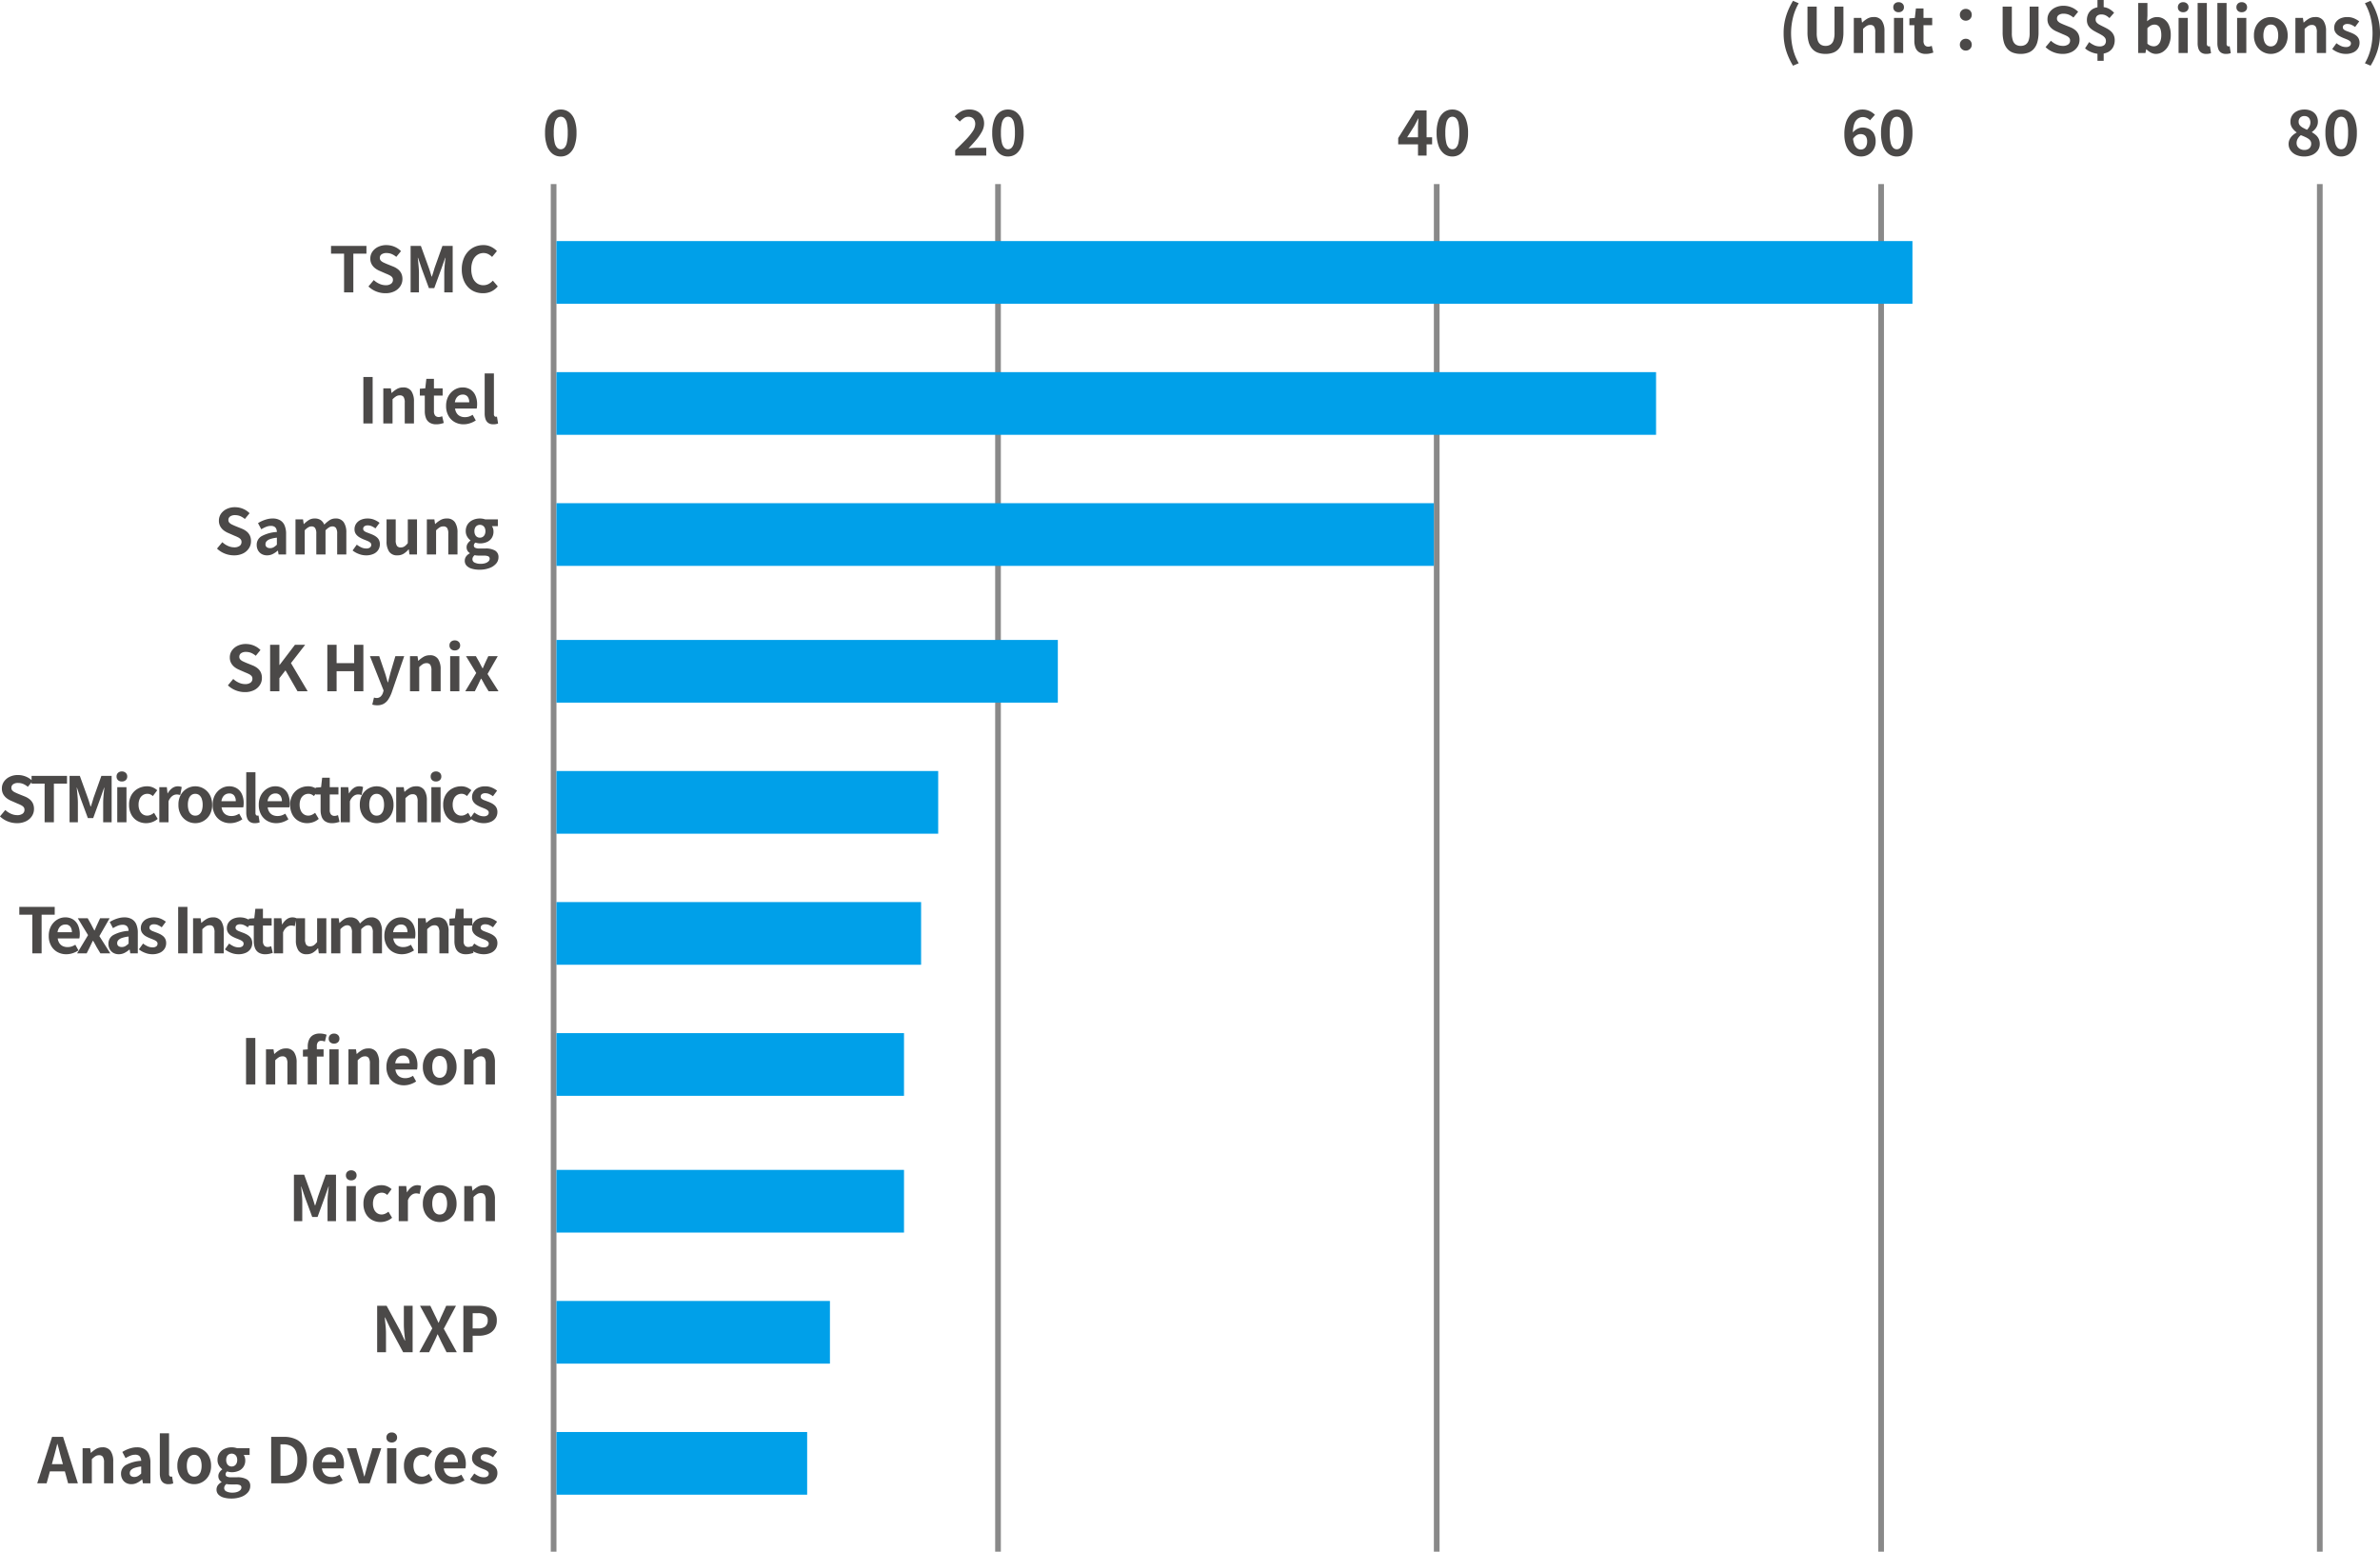 <svg xmlns="http://www.w3.org/2000/svg" width="417.735" height="272.306" viewBox="0 0 417.735 272.306">
  <g id="vision-img-11" transform="translate(-0.33 -42.694)">
    <path id="パス_29" data-name="パス 29" d="M0,0H240" transform="translate(97.5 75.003) rotate(90)" fill="none" stroke="#898989" stroke-width="1"/>
    <path id="パス_30" data-name="パス 30" d="M0,0H240" transform="translate(175.5 75.003) rotate(90)" fill="none" stroke="#898989" stroke-width="1"/>
    <path id="パス_31" data-name="パス 31" d="M0,0H240" transform="translate(252.5 75.003) rotate(90)" fill="none" stroke="#898989" stroke-width="1"/>
    <path id="パス_32" data-name="パス 32" d="M0,0H240" transform="translate(330.5 75.003) rotate(90)" fill="none" stroke="#898989" stroke-width="1"/>
    <path id="パス_34" data-name="パス 34" d="M0,0H240" transform="translate(407.5 75.003) rotate(90)" fill="none" stroke="#898989" stroke-width="1"/>
    <path id="パス_8339" data-name="パス 8339" d="M-3.245.154A2.321,2.321,0,0,1-4.7-.324a3.043,3.043,0,0,1-.963-1.4,6.583,6.583,0,0,1-.341-2.266,6.478,6.478,0,0,1,.341-2.26A2.935,2.935,0,0,1-4.7-7.623a2.376,2.376,0,0,1,1.457-.462,2.376,2.376,0,0,1,1.458.462,2.935,2.935,0,0,1,.962,1.37,6.478,6.478,0,0,1,.341,2.26A6.583,6.583,0,0,1-.825-1.727a3.043,3.043,0,0,1-.962,1.4A2.321,2.321,0,0,1-3.245.154Zm0-1.265a.9.9,0,0,0,.638-.258,1.8,1.8,0,0,0,.429-.891,7.66,7.66,0,0,0,.154-1.733A7.5,7.5,0,0,0-2.178-5.72a1.67,1.67,0,0,0-.429-.858.936.936,0,0,0-.638-.242.929.929,0,0,0-.622.242,1.7,1.7,0,0,0-.445.858,7.014,7.014,0,0,0-.165,1.727A7.166,7.166,0,0,0-4.312-2.26a1.832,1.832,0,0,0,.445.891A.9.9,0,0,0-3.245-1.111Z" transform="translate(102 70)" fill="#4b4948"/>
    <path id="パス_8340" data-name="パス 8340" d="M-6.017,0V-.935q1.056-1.012,1.848-1.831a10.332,10.332,0,0,0,1.232-1.5,2.345,2.345,0,0,0,.44-1.26,1.536,1.536,0,0,0-.143-.693,1.019,1.019,0,0,0-.412-.44,1.324,1.324,0,0,0-.665-.154,1.4,1.4,0,0,0-.809.253,4.089,4.089,0,0,0-.677.583l-.9-.88a4.516,4.516,0,0,1,1.171-.918,3.036,3.036,0,0,1,1.424-.313,2.822,2.822,0,0,1,1.347.308,2.211,2.211,0,0,1,.9.864,2.572,2.572,0,0,1,.319,1.3,2.969,2.969,0,0,1-.379,1.4,8.169,8.169,0,0,1-1,1.446q-.622.731-1.359,1.5.308-.044.682-.072t.66-.027H-.561V0ZM3.245.154A2.321,2.321,0,0,1,1.787-.324a3.043,3.043,0,0,1-.962-1.4A6.583,6.583,0,0,1,.484-3.993a6.478,6.478,0,0,1,.341-2.26,2.935,2.935,0,0,1,.962-1.37,2.376,2.376,0,0,1,1.457-.462A2.376,2.376,0,0,1,4.7-7.623a2.935,2.935,0,0,1,.962,1.37,6.478,6.478,0,0,1,.341,2.26,6.583,6.583,0,0,1-.341,2.266A3.043,3.043,0,0,1,4.7-.324,2.321,2.321,0,0,1,3.245.154Zm0-1.265a.9.9,0,0,0,.638-.258,1.8,1.8,0,0,0,.429-.891,7.66,7.66,0,0,0,.154-1.733A7.5,7.5,0,0,0,4.312-5.72a1.67,1.67,0,0,0-.429-.858.936.936,0,0,0-.638-.242.929.929,0,0,0-.622.242,1.7,1.7,0,0,0-.445.858,7.014,7.014,0,0,0-.165,1.727A7.166,7.166,0,0,0,2.178-2.26a1.832,1.832,0,0,0,.445.891A.9.9,0,0,0,3.245-1.111Z" transform="translate(174 70)" fill="#4b4948"/>
    <path id="パス_8341" data-name="パス 8341" d="M-2.783,0V-4.785q0-.363.022-.858t.044-.858h-.055q-.143.319-.308.638t-.341.649l-1.265,2H-.308v1.243H-6.259V-3.08l3.036-4.851h1.947V0ZM3.245.154A2.321,2.321,0,0,1,1.787-.324a3.043,3.043,0,0,1-.962-1.4A6.583,6.583,0,0,1,.484-3.993a6.478,6.478,0,0,1,.341-2.26,2.935,2.935,0,0,1,.962-1.37,2.376,2.376,0,0,1,1.457-.462A2.376,2.376,0,0,1,4.7-7.623a2.935,2.935,0,0,1,.962,1.37,6.478,6.478,0,0,1,.341,2.26,6.583,6.583,0,0,1-.341,2.266A3.043,3.043,0,0,1,4.7-.324,2.321,2.321,0,0,1,3.245.154Zm0-1.265a.9.9,0,0,0,.638-.258,1.8,1.8,0,0,0,.429-.891,7.66,7.66,0,0,0,.154-1.733A7.5,7.5,0,0,0,4.312-5.72a1.67,1.67,0,0,0-.429-.858.936.936,0,0,0-.638-.242.929.929,0,0,0-.622.242,1.7,1.7,0,0,0-.445.858,7.014,7.014,0,0,0-.165,1.727A7.166,7.166,0,0,0,2.178-2.26a1.832,1.832,0,0,0,.445.891A.9.9,0,0,0,3.245-1.111Z" transform="translate(252 70)" fill="#4b4948"/>
    <path id="パス_8347" data-name="パス 8347" d="M-3.025.154A2.7,2.7,0,0,1-4.13-.077a2.67,2.67,0,0,1-.935-.7,3.393,3.393,0,0,1-.649-1.21,5.792,5.792,0,0,1-.236-1.76A6.647,6.647,0,0,1-5.7-5.709a3.754,3.754,0,0,1,.7-1.342,2.885,2.885,0,0,1,1.017-.781A2.844,2.844,0,0,1-2.8-8.085a2.905,2.905,0,0,1,1.3.275,3.312,3.312,0,0,1,.918.649l-.869.968A1.681,1.681,0,0,0-2-6.6a1.6,1.6,0,0,0-.7-.165,1.512,1.512,0,0,0-.886.281,1.873,1.873,0,0,0-.638.935,5.467,5.467,0,0,0-.236,1.8,5.33,5.33,0,0,0,.187,1.567,1.776,1.776,0,0,0,.506.853,1.093,1.093,0,0,0,.715.264,1.031,1.031,0,0,0,.561-.16A1.094,1.094,0,0,0-2.1-1.7a1.806,1.806,0,0,0,.148-.775,1.678,1.678,0,0,0-.143-.748A.9.9,0,0,0-2.5-3.641a1.361,1.361,0,0,0-.616-.132,1.391,1.391,0,0,0-.688.2,2.023,2.023,0,0,0-.676.72l-.066-1.1a2.573,2.573,0,0,1,.528-.528A2.417,2.417,0,0,1-3.4-4.812,1.752,1.752,0,0,1-2.8-4.928a2.67,2.67,0,0,1,1.21.264,1.919,1.919,0,0,1,.831.809,2.819,2.819,0,0,1,.3,1.38A2.66,2.66,0,0,1-.814-1.084a2.494,2.494,0,0,1-.929.913A2.571,2.571,0,0,1-3.025.154Zm6.27,0A2.321,2.321,0,0,1,1.787-.324a3.043,3.043,0,0,1-.962-1.4A6.583,6.583,0,0,1,.484-3.993a6.478,6.478,0,0,1,.341-2.26,2.935,2.935,0,0,1,.962-1.37,2.376,2.376,0,0,1,1.457-.462A2.376,2.376,0,0,1,4.7-7.623a2.935,2.935,0,0,1,.962,1.37,6.478,6.478,0,0,1,.341,2.26,6.583,6.583,0,0,1-.341,2.266A3.043,3.043,0,0,1,4.7-.324,2.321,2.321,0,0,1,3.245.154Zm0-1.265a.9.9,0,0,0,.638-.258,1.8,1.8,0,0,0,.429-.891,7.66,7.66,0,0,0,.154-1.733A7.5,7.5,0,0,0,4.312-5.72a1.67,1.67,0,0,0-.429-.858.936.936,0,0,0-.638-.242.929.929,0,0,0-.622.242,1.7,1.7,0,0,0-.445.858,7.014,7.014,0,0,0-.165,1.727A7.166,7.166,0,0,0,2.178-2.26a1.832,1.832,0,0,0,.445.891A.9.9,0,0,0,3.245-1.111Z" transform="translate(330 70)" fill="#4b4948"/>
    <path id="パス_8354" data-name="パス 8354" d="M-3.245.154a3.393,3.393,0,0,1-1.4-.275,2.354,2.354,0,0,1-.974-.77,1.886,1.886,0,0,1-.357-1.133,1.83,1.83,0,0,1,.2-.869,2.419,2.419,0,0,1,.511-.66,3.323,3.323,0,0,1,.688-.484v-.044a3.114,3.114,0,0,1-.77-.781,1.846,1.846,0,0,1-.308-1.067,2.024,2.024,0,0,1,.319-1.149,2.117,2.117,0,0,1,.875-.743A2.9,2.9,0,0,1-3.2-8.085a2.727,2.727,0,0,1,1.254.269,1.988,1.988,0,0,1,.82.753A2.154,2.154,0,0,1-.836-5.929,1.8,1.8,0,0,1-.984-5.2a2.17,2.17,0,0,1-.391.605,3.192,3.192,0,0,1-.506.451v.055a3.992,3.992,0,0,1,.688.484,2.072,2.072,0,0,1,.5.66,2.1,2.1,0,0,1,.187.924A1.892,1.892,0,0,1-.852-.913a2.352,2.352,0,0,1-.962.781A3.363,3.363,0,0,1-3.245.154Zm.506-4.686A2.449,2.449,0,0,0-2.3-5.159a1.571,1.571,0,0,0,.149-.671,1.3,1.3,0,0,0-.127-.577.9.9,0,0,0-.368-.4,1.162,1.162,0,0,0-.583-.137,1.011,1.011,0,0,0-.7.258.964.964,0,0,0-.286.754.924.924,0,0,0,.2.605,1.827,1.827,0,0,0,.534.429A7.643,7.643,0,0,0-2.739-4.532ZM-3.212-.99a1.447,1.447,0,0,0,.621-.127.976.976,0,0,0,.424-.374,1.091,1.091,0,0,0,.154-.589A.921.921,0,0,0-2.15-2.6,1.367,1.367,0,0,0-2.53-2.97,3.744,3.744,0,0,0-3.1-3.283q-.33-.149-.726-.3a2.121,2.121,0,0,0-.539.605,1.5,1.5,0,0,0-.209.781,1.105,1.105,0,0,0,.181.633,1.252,1.252,0,0,0,.49.423A1.528,1.528,0,0,0-3.212-.99ZM3.245.154A2.321,2.321,0,0,1,1.787-.324a3.043,3.043,0,0,1-.962-1.4A6.583,6.583,0,0,1,.484-3.993a6.478,6.478,0,0,1,.341-2.26,2.935,2.935,0,0,1,.962-1.37,2.376,2.376,0,0,1,1.457-.462A2.376,2.376,0,0,1,4.7-7.623a2.935,2.935,0,0,1,.962,1.37,6.478,6.478,0,0,1,.341,2.26,6.583,6.583,0,0,1-.341,2.266A3.043,3.043,0,0,1,4.7-.324,2.321,2.321,0,0,1,3.245.154Zm0-1.265a.9.9,0,0,0,.638-.258,1.8,1.8,0,0,0,.429-.891,7.66,7.66,0,0,0,.154-1.733A7.5,7.5,0,0,0,4.312-5.72a1.67,1.67,0,0,0-.429-.858.936.936,0,0,0-.638-.242.929.929,0,0,0-.622.242,1.7,1.7,0,0,0-.445.858,7.014,7.014,0,0,0-.165,1.727A7.166,7.166,0,0,0,2.178-2.26a1.832,1.832,0,0,0,.445.891A.9.9,0,0,0,3.245-1.111Z" transform="translate(408 70)" fill="#4b4948"/>
    <path id="パス_8342" data-name="パス 8342" d="M-27.28,0V-6.787h-2.288V-8.151h6.215v1.364h-2.3V0Zm7.249.154a4.313,4.313,0,0,1-1.6-.308A4.164,4.164,0,0,1-23-1.034l.935-1.122a3.47,3.47,0,0,0,.985.654A2.652,2.652,0,0,0-20-1.254a1.571,1.571,0,0,0,.968-.253.815.815,0,0,0,.33-.682.715.715,0,0,0-.16-.489A1.478,1.478,0,0,0-19.294-3a6.772,6.772,0,0,0-.638-.286l-1.078-.473a3.6,3.6,0,0,1-.787-.445,2.3,2.3,0,0,1-.627-.709,2.013,2.013,0,0,1-.247-1.023,2.066,2.066,0,0,1,.363-1.2,2.547,2.547,0,0,1,1-.841,3.25,3.25,0,0,1,1.452-.313,3.649,3.649,0,0,1,1.4.275,3.433,3.433,0,0,1,1.166.781l-.825,1.012a3.215,3.215,0,0,0-.8-.5,2.387,2.387,0,0,0-.935-.176,1.413,1.413,0,0,0-.841.225.734.734,0,0,0-.313.632.663.663,0,0,0,.176.473,1.545,1.545,0,0,0,.462.325q.286.138.627.28l1.067.429a3.344,3.344,0,0,1,.864.495,2.076,2.076,0,0,1,.572.715,2.3,2.3,0,0,1,.2,1.012A2.228,2.228,0,0,1-17.4-1.089a2.566,2.566,0,0,1-1.023.9A3.5,3.5,0,0,1-20.031.154ZM-15.6,0V-8.151h1.8l1.386,3.828q.132.363.253.764t.242.786h.055q.132-.385.253-.786l.231-.764,1.364-3.828h1.8V0H-9.691V-3.4q0-.4.033-.869t.082-.951q.049-.478.094-.852h-.044L-10.2-4.158-11.451-.737h-.935l-1.265-3.421L-14.3-6.072h-.044q.044.374.088.852t.082.951q.038.473.038.869V0ZM-2.9.154A3.83,3.83,0,0,1-4.345-.115,3.322,3.322,0,0,1-5.527-.924a3.84,3.84,0,0,1-.8-1.32,5.108,5.108,0,0,1-.292-1.793,5.068,5.068,0,0,1,.3-1.8,3.927,3.927,0,0,1,.819-1.337A3.516,3.516,0,0,1-4.3-8.008a3.757,3.757,0,0,1,1.458-.286,3,3,0,0,1,1.391.313,3.524,3.524,0,0,1,1,.732L-1.3-6.215a2.65,2.65,0,0,0-.676-.495A1.809,1.809,0,0,0-2.8-6.9a1.91,1.91,0,0,0-1.105.336,2.2,2.2,0,0,0-.764.962A3.738,3.738,0,0,0-4.95-4.092a4.024,4.024,0,0,0,.259,1.523,2.162,2.162,0,0,0,.737.974,1.874,1.874,0,0,0,1.117.341,1.929,1.929,0,0,0,.94-.225,2.782,2.782,0,0,0,.732-.578L-.3-1.045a3.4,3.4,0,0,1-1.155.9A3.4,3.4,0,0,1-2.9.154Z" transform="translate(88 93.999)" fill="#4b4948"/>
    <path id="パス_8344" data-name="パス 8344" d="M-23.892,0V-8.151h1.628V0Zm3.5,0V-6.16h1.32l.121.814h.033a4.709,4.709,0,0,1,.891-.682,2.142,2.142,0,0,1,1.111-.286,1.637,1.637,0,0,1,1.452.655,3.174,3.174,0,0,1,.451,1.821V0h-1.617V-3.641a1.806,1.806,0,0,0-.2-1,.76.76,0,0,0-.665-.286,1.205,1.205,0,0,0-.655.176,3.685,3.685,0,0,0-.622.517V0Zm9.306.154a2.136,2.136,0,0,1-1.177-.292,1.63,1.63,0,0,1-.649-.809,3.341,3.341,0,0,1-.2-1.2V-4.884h-.869v-1.2l.957-.077.187-1.661h1.331V-6.16h1.529v1.276h-1.529v2.728a1.168,1.168,0,0,0,.22.781.786.786,0,0,0,.627.253,1.236,1.236,0,0,0,.319-.044q.165-.044.286-.088l.275,1.177q-.253.077-.578.154A3.177,3.177,0,0,1-11.088.154Zm4.785,0A3.139,3.139,0,0,1-7.854-.231,2.85,2.85,0,0,1-8.96-1.342,3.463,3.463,0,0,1-9.372-3.08a3.6,3.6,0,0,1,.236-1.342A3.062,3.062,0,0,1-8.486-5.44a2.939,2.939,0,0,1,.924-.649A2.6,2.6,0,0,1-6.5-6.314a2.512,2.512,0,0,1,1.419.38A2.356,2.356,0,0,1-4.219-4.89a3.764,3.764,0,0,1,.292,1.524,3.941,3.941,0,0,1-.022.423A2.17,2.17,0,0,1-4-2.618H-7.8a1.922,1.922,0,0,0,.3.836,1.454,1.454,0,0,0,.594.512,1.918,1.918,0,0,0,.825.171,2.319,2.319,0,0,0,.7-.1,3.054,3.054,0,0,0,.671-.314l.55.99A4.059,4.059,0,0,1-5.17-.033,3.562,3.562,0,0,1-6.3.154ZM-7.832-3.707h2.519a1.585,1.585,0,0,0-.28-.984,1.042,1.042,0,0,0-.885-.369,1.3,1.3,0,0,0-.6.148,1.288,1.288,0,0,0-.484.451A1.85,1.85,0,0,0-7.832-3.707ZM-1.067.154a1.522,1.522,0,0,1-.9-.236,1.326,1.326,0,0,1-.479-.66A2.973,2.973,0,0,1-2.6-1.727V-8.778H-.979v7.117a.556.556,0,0,0,.1.385.3.3,0,0,0,.214.11.8.8,0,0,0,.1-.005l.121-.017.2,1.2a2.377,2.377,0,0,1-.346.1A2.288,2.288,0,0,1-1.067.154Z" transform="translate(88 117.001)" fill="#4b4948"/>
    <path id="パス_8348" data-name="パス 8348" d="M-46.607.154a4.313,4.313,0,0,1-1.6-.308,4.164,4.164,0,0,1-1.375-.88l.935-1.122a3.47,3.47,0,0,0,.985.654,2.652,2.652,0,0,0,1.083.248,1.571,1.571,0,0,0,.968-.253.815.815,0,0,0,.33-.682.715.715,0,0,0-.16-.489A1.478,1.478,0,0,0-45.87-3a6.772,6.772,0,0,0-.638-.286l-1.078-.473a3.6,3.6,0,0,1-.786-.445A2.3,2.3,0,0,1-49-4.917a2.013,2.013,0,0,1-.248-1.023,2.066,2.066,0,0,1,.363-1.2,2.547,2.547,0,0,1,1-.841,3.25,3.25,0,0,1,1.452-.313,3.649,3.649,0,0,1,1.4.275,3.433,3.433,0,0,1,1.166.781l-.825,1.012a3.215,3.215,0,0,0-.8-.5,2.387,2.387,0,0,0-.935-.176,1.413,1.413,0,0,0-.842.225.734.734,0,0,0-.313.632.663.663,0,0,0,.176.473,1.545,1.545,0,0,0,.462.325q.286.138.627.28l1.067.429a3.344,3.344,0,0,1,.863.495,2.076,2.076,0,0,1,.572.715,2.3,2.3,0,0,1,.2,1.012,2.228,2.228,0,0,1-.357,1.221A2.566,2.566,0,0,1-45-.187,3.5,3.5,0,0,1-46.607.154Zm5.808,0a1.879,1.879,0,0,1-.951-.236,1.635,1.635,0,0,1-.638-.654,1.96,1.96,0,0,1-.225-.946,1.716,1.716,0,0,1,.847-1.524,6.433,6.433,0,0,1,2.695-.742,1.546,1.546,0,0,0-.11-.544.814.814,0,0,0-.325-.379,1.131,1.131,0,0,0-.611-.143,2.29,2.29,0,0,0-.847.165,5.414,5.414,0,0,0-.847.429L-42.383-5.5a5.49,5.49,0,0,1,.77-.407,5.756,5.756,0,0,1,.858-.291,3.754,3.754,0,0,1,.935-.116,2.562,2.562,0,0,1,1.309.308,1.9,1.9,0,0,1,.792.913,3.743,3.743,0,0,1,.264,1.5V0h-1.32l-.11-.66h-.055a3.939,3.939,0,0,1-.858.583A2.207,2.207,0,0,1-40.8.154Zm.539-1.265a1.235,1.235,0,0,0,.621-.16,2.707,2.707,0,0,0,.567-.446V-2.948A5.234,5.234,0,0,0-40.26-2.7a1.475,1.475,0,0,0-.627.391.765.765,0,0,0-.187.5.61.61,0,0,0,.225.528A.973.973,0,0,0-40.26-1.111ZM-35.805,0V-6.16h1.32l.121.825h.033a4.792,4.792,0,0,1,.836-.687,1.9,1.9,0,0,1,1.056-.292,1.818,1.818,0,0,1,1.062.28,1.805,1.805,0,0,1,.621.8A5.74,5.74,0,0,1-29.849-6a1.862,1.862,0,0,1,1.062-.314,1.64,1.64,0,0,1,1.446.655,3.145,3.145,0,0,1,.457,1.821V0H-28.49V-3.641a1.767,1.767,0,0,0-.209-1,.75.75,0,0,0-.649-.286,1.1,1.1,0,0,0-.556.17,3.091,3.091,0,0,0-.632.523V0h-1.617V-3.641a1.767,1.767,0,0,0-.209-1,.75.75,0,0,0-.649-.286,1.148,1.148,0,0,0-.556.17,2.569,2.569,0,0,0-.621.523V0Zm12.364.154A3.477,3.477,0,0,1-24.69-.088,3.991,3.991,0,0,1-25.784-.7l.737-1.023a4.246,4.246,0,0,0,.808.49,2.02,2.02,0,0,0,.842.181,1.036,1.036,0,0,0,.677-.181.584.584,0,0,0,.215-.468.5.5,0,0,0-.187-.39,1.875,1.875,0,0,0-.484-.286q-.3-.126-.616-.247A5.876,5.876,0,0,1-24.558-3a2.04,2.04,0,0,1-.633-.566,1.425,1.425,0,0,1-.253-.864,1.7,1.7,0,0,1,.286-.973,1.935,1.935,0,0,1,.8-.666,2.819,2.819,0,0,1,1.215-.242,2.924,2.924,0,0,1,1.194.231,4.1,4.1,0,0,1,.9.528l-.726.979a3.5,3.5,0,0,0-.654-.385A1.635,1.635,0,0,0-23.1-5.1a.972.972,0,0,0-.627.165.532.532,0,0,0-.2.429.476.476,0,0,0,.165.368,1.446,1.446,0,0,0,.451.259l.6.231a5.849,5.849,0,0,1,.611.259,2.819,2.819,0,0,1,.556.357,1.528,1.528,0,0,1,.4.512,1.647,1.647,0,0,1,.149.731,1.811,1.811,0,0,1-.281.984,1.912,1.912,0,0,1-.825.7A3.132,3.132,0,0,1-23.441.154Zm5.522,0A1.637,1.637,0,0,1-19.371-.5a3.174,3.174,0,0,1-.451-1.82V-6.16h1.606v3.641a1.767,1.767,0,0,0,.209,1,.775.775,0,0,0,.671.286,1.178,1.178,0,0,0,.655-.181A2.463,2.463,0,0,0-16.093-2V-6.16h1.617V0H-15.8l-.121-.891h-.044a3.589,3.589,0,0,1-.858.759A2.048,2.048,0,0,1-17.919.154ZM-12.749,0V-6.16h1.32l.121.814h.033a4.709,4.709,0,0,1,.891-.682,2.142,2.142,0,0,1,1.111-.286,1.637,1.637,0,0,1,1.452.655A3.174,3.174,0,0,1-7.37-3.839V0H-8.987V-3.641a1.806,1.806,0,0,0-.2-1,.76.76,0,0,0-.665-.286,1.205,1.205,0,0,0-.655.176,3.685,3.685,0,0,0-.622.517V0Zm9.218,2.673A4.66,4.66,0,0,1-4.84,2.5a2.049,2.049,0,0,1-.919-.517,1.235,1.235,0,0,1-.335-.9,1.264,1.264,0,0,1,.22-.715,1.743,1.743,0,0,1,.66-.561V-.242a1.29,1.29,0,0,1-.4-.407,1.176,1.176,0,0,1-.16-.638,1.133,1.133,0,0,1,.2-.644,1.95,1.95,0,0,1,.478-.5v-.044a2.176,2.176,0,0,1-.572-.649,1.832,1.832,0,0,1-.253-.968,2.077,2.077,0,0,1,.346-1.221,2.167,2.167,0,0,1,.918-.748,2.958,2.958,0,0,1,1.21-.253,2.8,2.8,0,0,1,.511.044,3.264,3.264,0,0,1,.435.11H-.286v1.188H-1.331a1.4,1.4,0,0,1,.2.407,1.733,1.733,0,0,1,.077.528,2.012,2.012,0,0,1-.319,1.161,1.939,1.939,0,0,1-.858.7,3.043,3.043,0,0,1-1.21.231,2.087,2.087,0,0,1-.374-.038,3.482,3.482,0,0,1-.418-.1,1.069,1.069,0,0,0-.193.225.592.592,0,0,0-.071.313.407.407,0,0,0,.215.363,1.539,1.539,0,0,0,.753.132h1.056a3.253,3.253,0,0,1,1.7.368A1.276,1.276,0,0,1-.176.484,1.684,1.684,0,0,1-.589,1.6a2.814,2.814,0,0,1-1.166.781A4.915,4.915,0,0,1-3.531,2.673Zm.088-5.621a.943.943,0,0,0,.495-.132A.939.939,0,0,0-2.6-3.47a1.353,1.353,0,0,0,.132-.622A1.285,1.285,0,0,0-2.6-4.7a.915.915,0,0,0-.352-.374A.975.975,0,0,0-3.443-5.2a.954.954,0,0,0-.484.127.88.88,0,0,0-.346.374,1.332,1.332,0,0,0-.127.611,1.4,1.4,0,0,0,.127.622.9.9,0,0,0,.346.391A.923.923,0,0,0-3.443-2.948Zm.154,4.587a2.49,2.49,0,0,0,.819-.121A1.418,1.418,0,0,0-1.925,1.2a.61.61,0,0,0,.2-.44A.44.44,0,0,0-1.991.313,1.961,1.961,0,0,0-2.75.2h-.759q-.275,0-.473-.016A2.343,2.343,0,0,1-4.356.121a1.088,1.088,0,0,0-.3.347.818.818,0,0,0-.093.38.642.642,0,0,0,.4.583A2.3,2.3,0,0,0-3.289,1.639Z" transform="translate(88 139.999)" fill="#4b4948"/>
    <path id="パス_8350" data-name="パス 8350" d="M-44.693.154a4.313,4.313,0,0,1-1.6-.308,4.164,4.164,0,0,1-1.375-.88l.935-1.122a3.47,3.47,0,0,0,.985.654,2.652,2.652,0,0,0,1.083.248,1.571,1.571,0,0,0,.968-.253.815.815,0,0,0,.33-.682.715.715,0,0,0-.16-.489A1.478,1.478,0,0,0-43.956-3a6.772,6.772,0,0,0-.638-.286l-1.078-.473a3.6,3.6,0,0,1-.786-.445,2.3,2.3,0,0,1-.627-.709,2.013,2.013,0,0,1-.248-1.023,2.066,2.066,0,0,1,.363-1.2,2.547,2.547,0,0,1,1-.841,3.25,3.25,0,0,1,1.452-.313,3.649,3.649,0,0,1,1.4.275,3.433,3.433,0,0,1,1.166.781l-.825,1.012a3.215,3.215,0,0,0-.8-.5,2.387,2.387,0,0,0-.935-.176,1.413,1.413,0,0,0-.842.225.734.734,0,0,0-.313.632.663.663,0,0,0,.176.473,1.545,1.545,0,0,0,.462.325q.286.138.627.28l1.067.429a3.344,3.344,0,0,1,.863.495,2.076,2.076,0,0,1,.572.715,2.3,2.3,0,0,1,.2,1.012,2.228,2.228,0,0,1-.357,1.221,2.566,2.566,0,0,1-1.023.9A3.5,3.5,0,0,1-44.693.154ZM-40.26,0V-8.151h1.628v3.542h.033L-35.9-8.151h1.793L-36.6-4.939-33.671,0h-1.782l-2.112-3.663-1.067,1.375V0Zm10.043,0V-8.151h1.628v3.223h3.08V-8.151h1.617V0h-1.617V-3.52h-3.08V0Zm8.734,2.464a2.923,2.923,0,0,1-.473-.033,2.792,2.792,0,0,1-.374-.088l.3-1.232.2.049a.972.972,0,0,0,.226.028,1.035,1.035,0,0,0,.748-.264,1.591,1.591,0,0,0,.407-.671l.11-.374-2.4-6.039h1.628l.979,2.86q.143.418.264.858t.253.88h.055q.1-.44.215-.874t.226-.864l.847-2.86h1.551L-18.909.187a5.808,5.808,0,0,1-.6,1.237,2.388,2.388,0,0,1-.809.776A2.332,2.332,0,0,1-21.483,2.464ZM-15.708,0V-6.16h1.32l.121.814h.033a4.709,4.709,0,0,1,.891-.682,2.142,2.142,0,0,1,1.111-.286,1.637,1.637,0,0,1,1.452.655,3.174,3.174,0,0,1,.451,1.821V0h-1.617V-3.641a1.806,1.806,0,0,0-.2-1,.76.76,0,0,0-.665-.286,1.205,1.205,0,0,0-.655.176,3.685,3.685,0,0,0-.622.517V0Zm7.051,0V-6.16H-7.04V0Zm.814-7.161A.959.959,0,0,1-8.525-7.4a.838.838,0,0,1-.253-.644.842.842,0,0,1,.253-.638.946.946,0,0,1,.682-.242.955.955,0,0,1,.671.242.824.824,0,0,1,.264.638.82.82,0,0,1-.264.644A.968.968,0,0,1-7.843-7.161ZM-6.006,0l1.925-3.2-1.8-2.959h1.738l.616,1.089q.132.264.27.528t.281.517h.044l.226-.517q.115-.264.237-.528l.506-1.089H-.3L-2.1-3.025-.176,0H-1.914L-2.6-1.133q-.143-.275-.292-.544t-.3-.523h-.055q-.132.253-.258.523t-.258.544L-4.323,0Z" transform="translate(88 164)" fill="#4b4948"/>
    <path id="パス_8352" data-name="パス 8352" d="M-84.7.154a4.313,4.313,0,0,1-1.6-.308,4.164,4.164,0,0,1-1.375-.88l.935-1.122a3.47,3.47,0,0,0,.984.654,2.652,2.652,0,0,0,1.083.248,1.571,1.571,0,0,0,.968-.253.815.815,0,0,0,.33-.682.715.715,0,0,0-.16-.489A1.478,1.478,0,0,0-83.963-3a6.773,6.773,0,0,0-.638-.286l-1.078-.473a3.6,3.6,0,0,1-.787-.445,2.3,2.3,0,0,1-.627-.709A2.013,2.013,0,0,1-87.34-5.94a2.066,2.066,0,0,1,.363-1.2,2.547,2.547,0,0,1,1-.841,3.25,3.25,0,0,1,1.452-.313,3.649,3.649,0,0,1,1.4.275,3.433,3.433,0,0,1,1.166.781l-.825,1.012a3.215,3.215,0,0,0-.8-.5,2.387,2.387,0,0,0-.935-.176,1.413,1.413,0,0,0-.841.225.734.734,0,0,0-.313.632.663.663,0,0,0,.176.473,1.545,1.545,0,0,0,.462.325q.286.138.627.28l1.067.429a3.344,3.344,0,0,1,.864.495,2.076,2.076,0,0,1,.572.715,2.3,2.3,0,0,1,.2,1.012,2.228,2.228,0,0,1-.358,1.221,2.566,2.566,0,0,1-1.023.9A3.5,3.5,0,0,1-84.7.154ZM-79.838,0V-6.787h-2.288V-8.151h6.215v1.364h-2.3V0Zm4.378,0V-8.151h1.8l1.386,3.828q.132.363.253.764t.242.786h.055q.132-.385.253-.786l.231-.764,1.364-3.828h1.8V0h-1.485V-3.4q0-.4.033-.869t.082-.951q.049-.478.093-.852h-.044l-.671,1.914L-71.313-.737h-.935l-1.265-3.421-.649-1.914h-.044q.044.374.088.852t.082.951Q-74-3.8-74-3.4V0Zm8.371,0V-6.16h1.617V0Zm.814-7.161a.959.959,0,0,1-.682-.236.838.838,0,0,1-.253-.644.842.842,0,0,1,.253-.638.946.946,0,0,1,.682-.242.955.955,0,0,1,.671.242.824.824,0,0,1,.264.638A.82.82,0,0,1-65.6-7.4.968.968,0,0,1-66.275-7.161ZM-62.007.154a3.056,3.056,0,0,1-1.529-.385,2.77,2.77,0,0,1-1.078-1.106,3.572,3.572,0,0,1-.4-1.743,3.316,3.316,0,0,1,.435-1.743A2.959,2.959,0,0,1-63.42-5.929a3.252,3.252,0,0,1,1.556-.385,2.5,2.5,0,0,1,1.012.193,2.874,2.874,0,0,1,.781.5l-.77,1.023a1.651,1.651,0,0,0-.451-.3,1.216,1.216,0,0,0-.484-.1,1.47,1.47,0,0,0-.83.236,1.522,1.522,0,0,0-.55.666,2.455,2.455,0,0,0-.193,1.012,2.455,2.455,0,0,0,.193,1.012,1.551,1.551,0,0,0,.539.665,1.362,1.362,0,0,0,.787.236,1.5,1.5,0,0,0,.638-.143,2.586,2.586,0,0,0,.561-.352l.638,1.067a2.873,2.873,0,0,1-.973.567A3.218,3.218,0,0,1-62.007.154Zm2.3-.154V-6.16h1.32l.121,1.089h.033a2.713,2.713,0,0,1,.8-.924,1.647,1.647,0,0,1,.946-.319,1.871,1.871,0,0,1,.424.038,1.944,1.944,0,0,1,.292.094l-.264,1.4q-.176-.044-.313-.072a1.813,1.813,0,0,0-.347-.027,1.3,1.3,0,0,0-.743.275,2.026,2.026,0,0,0-.654.935V0Zm6.314.154A2.878,2.878,0,0,1-54.84-.231a2.934,2.934,0,0,1-1.094-1.106,3.419,3.419,0,0,1-.418-1.743,3.419,3.419,0,0,1,.418-1.743A2.934,2.934,0,0,1-54.84-5.929a2.878,2.878,0,0,1,1.447-.385,2.86,2.86,0,0,1,1.111.22,2.955,2.955,0,0,1,.946.633,2.954,2.954,0,0,1,.66,1.012,3.635,3.635,0,0,1,.242,1.37,3.419,3.419,0,0,1-.418,1.743A2.934,2.934,0,0,1-51.947-.231,2.878,2.878,0,0,1-53.394.154Zm0-1.32a1.09,1.09,0,0,0,.709-.236,1.436,1.436,0,0,0,.44-.665A3.1,3.1,0,0,0-52.1-3.08a3.1,3.1,0,0,0-.149-1.012,1.436,1.436,0,0,0-.44-.666,1.09,1.09,0,0,0-.709-.236,1.09,1.09,0,0,0-.709.236,1.436,1.436,0,0,0-.44.666,3.1,3.1,0,0,0-.148,1.012,3.1,3.1,0,0,0,.148,1.012,1.436,1.436,0,0,0,.44.665A1.09,1.09,0,0,0-53.394-1.166Zm6.116,1.32a3.139,3.139,0,0,1-1.551-.385,2.85,2.85,0,0,1-1.105-1.111,3.463,3.463,0,0,1-.412-1.738,3.6,3.6,0,0,1,.236-1.342,3.062,3.062,0,0,1,.649-1.018,2.939,2.939,0,0,1,.924-.649,2.6,2.6,0,0,1,1.062-.226,2.512,2.512,0,0,1,1.419.38,2.356,2.356,0,0,1,.864,1.045A3.764,3.764,0,0,1-44.9-3.366a3.941,3.941,0,0,1-.022.423,2.17,2.17,0,0,1-.055.325h-3.8a1.922,1.922,0,0,0,.3.836,1.454,1.454,0,0,0,.594.512,1.918,1.918,0,0,0,.825.171,2.319,2.319,0,0,0,.7-.1,3.054,3.054,0,0,0,.671-.314l.55.99a4.059,4.059,0,0,1-1.012.495A3.562,3.562,0,0,1-47.278.154Zm-1.529-3.861h2.519a1.585,1.585,0,0,0-.28-.984,1.042,1.042,0,0,0-.886-.369,1.3,1.3,0,0,0-.6.148,1.288,1.288,0,0,0-.484.451A1.85,1.85,0,0,0-48.807-3.707ZM-42.922.154a1.522,1.522,0,0,1-.9-.236,1.326,1.326,0,0,1-.478-.66,2.973,2.973,0,0,1-.149-.984V-8.778h1.617v7.117a.556.556,0,0,0,.1.385.3.3,0,0,0,.215.11.8.8,0,0,0,.1-.005l.121-.017.2,1.2a2.377,2.377,0,0,1-.347.1A2.288,2.288,0,0,1-42.922.154Zm3.74,0a3.139,3.139,0,0,1-1.551-.385,2.85,2.85,0,0,1-1.105-1.111,3.463,3.463,0,0,1-.412-1.738,3.6,3.6,0,0,1,.236-1.342,3.062,3.062,0,0,1,.649-1.018,2.939,2.939,0,0,1,.924-.649,2.6,2.6,0,0,1,1.062-.226,2.512,2.512,0,0,1,1.419.38A2.356,2.356,0,0,1-37.1-4.89a3.764,3.764,0,0,1,.292,1.524,3.941,3.941,0,0,1-.022.423,2.17,2.17,0,0,1-.055.325h-3.8a1.922,1.922,0,0,0,.3.836,1.454,1.454,0,0,0,.594.512,1.918,1.918,0,0,0,.825.171,2.319,2.319,0,0,0,.7-.1,3.054,3.054,0,0,0,.671-.314l.55.99a4.059,4.059,0,0,1-1.012.495A3.562,3.562,0,0,1-39.182.154Zm-1.529-3.861h2.519a1.585,1.585,0,0,0-.28-.984,1.042,1.042,0,0,0-.886-.369,1.3,1.3,0,0,0-.6.148,1.288,1.288,0,0,0-.484.451A1.85,1.85,0,0,0-40.711-3.707ZM-33.737.154a3.056,3.056,0,0,1-1.529-.385,2.77,2.77,0,0,1-1.078-1.106,3.572,3.572,0,0,1-.4-1.743,3.316,3.316,0,0,1,.434-1.743A2.959,2.959,0,0,1-35.15-5.929a3.252,3.252,0,0,1,1.556-.385,2.5,2.5,0,0,1,1.012.193,2.874,2.874,0,0,1,.781.5l-.77,1.023a1.651,1.651,0,0,0-.451-.3,1.216,1.216,0,0,0-.484-.1,1.47,1.47,0,0,0-.83.236,1.522,1.522,0,0,0-.55.666,2.455,2.455,0,0,0-.193,1.012,2.455,2.455,0,0,0,.193,1.012,1.551,1.551,0,0,0,.539.665,1.362,1.362,0,0,0,.786.236,1.5,1.5,0,0,0,.638-.143,2.586,2.586,0,0,0,.561-.352l.638,1.067a2.873,2.873,0,0,1-.973.567A3.218,3.218,0,0,1-33.737.154Zm4.367,0a2.136,2.136,0,0,1-1.177-.292A1.63,1.63,0,0,1-31.2-.946a3.341,3.341,0,0,1-.2-1.2V-4.884h-.869v-1.2l.957-.077.187-1.661h1.331V-6.16h1.529v1.276h-1.529v2.728a1.168,1.168,0,0,0,.22.781.786.786,0,0,0,.627.253,1.236,1.236,0,0,0,.319-.044q.165-.044.286-.088l.275,1.177q-.253.077-.578.154A3.177,3.177,0,0,1-29.37.154Zm1.5-.154V-6.16h1.32l.121,1.089h.033A2.713,2.713,0,0,1-25.6-6a1.647,1.647,0,0,1,.946-.319,1.871,1.871,0,0,1,.424.038,1.944,1.944,0,0,1,.292.094l-.264,1.4q-.176-.044-.313-.072a1.813,1.813,0,0,0-.347-.027,1.3,1.3,0,0,0-.743.275,2.026,2.026,0,0,0-.654.935V0Zm6.314.154a2.878,2.878,0,0,1-1.447-.385A2.934,2.934,0,0,1-24.1-1.337a3.419,3.419,0,0,1-.418-1.743A3.419,3.419,0,0,1-24.1-4.823a2.934,2.934,0,0,1,1.094-1.106,2.878,2.878,0,0,1,1.447-.385,2.86,2.86,0,0,1,1.111.22,2.955,2.955,0,0,1,.946.633,2.954,2.954,0,0,1,.66,1.012A3.635,3.635,0,0,1-18.6-3.08a3.419,3.419,0,0,1-.418,1.743A2.934,2.934,0,0,1-20.113-.231,2.878,2.878,0,0,1-21.56.154Zm0-1.32A1.09,1.09,0,0,0-20.85-1.4a1.436,1.436,0,0,0,.44-.665,3.1,3.1,0,0,0,.149-1.012,3.1,3.1,0,0,0-.149-1.012,1.436,1.436,0,0,0-.44-.666,1.09,1.09,0,0,0-.709-.236,1.09,1.09,0,0,0-.71.236,1.436,1.436,0,0,0-.44.666,3.1,3.1,0,0,0-.148,1.012,3.1,3.1,0,0,0,.148,1.012,1.436,1.436,0,0,0,.44.665A1.09,1.09,0,0,0-21.56-1.166ZM-18.128,0V-6.16h1.32l.121.814h.033a4.709,4.709,0,0,1,.891-.682,2.142,2.142,0,0,1,1.111-.286A1.637,1.637,0,0,1-13.2-5.66a3.174,3.174,0,0,1,.451,1.821V0h-1.617V-3.641a1.806,1.806,0,0,0-.2-1,.76.76,0,0,0-.665-.286,1.205,1.205,0,0,0-.655.176,3.685,3.685,0,0,0-.622.517V0Zm6.171,0V-6.16h1.617V0Zm.814-7.161a.959.959,0,0,1-.682-.236.838.838,0,0,1-.253-.644.842.842,0,0,1,.253-.638.946.946,0,0,1,.682-.242.955.955,0,0,1,.671.242.824.824,0,0,1,.264.638.82.82,0,0,1-.264.644A.968.968,0,0,1-11.143-7.161ZM-6.875.154A3.056,3.056,0,0,1-8.4-.231,2.77,2.77,0,0,1-9.482-1.337a3.572,3.572,0,0,1-.4-1.743,3.316,3.316,0,0,1,.434-1.743A2.959,2.959,0,0,1-8.288-5.929a3.252,3.252,0,0,1,1.557-.385,2.5,2.5,0,0,1,1.012.193,2.874,2.874,0,0,1,.781.5L-5.709-4.6a1.651,1.651,0,0,0-.451-.3,1.216,1.216,0,0,0-.484-.1,1.47,1.47,0,0,0-.831.236,1.522,1.522,0,0,0-.55.666A2.455,2.455,0,0,0-8.217-3.08a2.455,2.455,0,0,0,.192,1.012,1.551,1.551,0,0,0,.539.665,1.362,1.362,0,0,0,.786.236,1.5,1.5,0,0,0,.638-.143A2.586,2.586,0,0,0-5.5-1.661l.638,1.067a2.873,2.873,0,0,1-.973.567A3.218,3.218,0,0,1-6.875.154Zm4.059,0A3.477,3.477,0,0,1-4.064-.088,3.991,3.991,0,0,1-5.159-.7l.737-1.023a4.246,4.246,0,0,0,.809.49,2.02,2.02,0,0,0,.842.181A1.036,1.036,0,0,0-2.1-1.237a.584.584,0,0,0,.214-.468.5.5,0,0,0-.187-.39,1.875,1.875,0,0,0-.484-.286q-.3-.126-.616-.247A5.876,5.876,0,0,1-3.932-3a2.04,2.04,0,0,1-.632-.566,1.425,1.425,0,0,1-.253-.864,1.7,1.7,0,0,1,.286-.973,1.935,1.935,0,0,1,.8-.666,2.819,2.819,0,0,1,1.216-.242,2.924,2.924,0,0,1,1.194.231,4.1,4.1,0,0,1,.9.528l-.726.979a3.5,3.5,0,0,0-.655-.385A1.635,1.635,0,0,0-2.475-5.1a.972.972,0,0,0-.627.165.532.532,0,0,0-.2.429.476.476,0,0,0,.165.368,1.446,1.446,0,0,0,.451.259l.605.231a5.85,5.85,0,0,1,.611.259,2.819,2.819,0,0,1,.556.357,1.528,1.528,0,0,1,.4.512,1.647,1.647,0,0,1,.148.731,1.811,1.811,0,0,1-.28.984,1.912,1.912,0,0,1-.825.7A3.132,3.132,0,0,1-2.816.154Z" transform="translate(88 186.999)" fill="#4b4948"/>
    <path id="パス_8355" data-name="パス 8355" d="M-81.994,0V-6.787h-2.288V-8.151h6.215v1.364h-2.3V0Zm5.951.154a3.139,3.139,0,0,1-1.551-.385A2.85,2.85,0,0,1-78.7-1.342a3.463,3.463,0,0,1-.412-1.738,3.6,3.6,0,0,1,.236-1.342,3.062,3.062,0,0,1,.649-1.018,2.939,2.939,0,0,1,.924-.649,2.6,2.6,0,0,1,1.062-.226,2.512,2.512,0,0,1,1.419.38,2.355,2.355,0,0,1,.863,1.045,3.764,3.764,0,0,1,.292,1.524,3.94,3.94,0,0,1-.022.423,2.169,2.169,0,0,1-.055.325h-3.795a1.922,1.922,0,0,0,.3.836,1.454,1.454,0,0,0,.594.512,1.918,1.918,0,0,0,.825.171,2.319,2.319,0,0,0,.7-.1,3.054,3.054,0,0,0,.671-.314l.55.99a4.059,4.059,0,0,1-1.012.495A3.562,3.562,0,0,1-76.043.154Zm-1.529-3.861h2.519a1.585,1.585,0,0,0-.281-.984,1.042,1.042,0,0,0-.885-.369,1.3,1.3,0,0,0-.6.148,1.288,1.288,0,0,0-.484.451A1.85,1.85,0,0,0-77.572-3.707ZM-74.14,0l1.925-3.2-1.8-2.959h1.738l.616,1.089q.132.264.27.528t.28.517h.044l.225-.517q.116-.264.237-.528L-70.1-6.16h1.672l-1.8,3.135L-68.31,0h-1.738l-.682-1.133q-.143-.275-.291-.544t-.3-.523h-.055q-.132.253-.258.523t-.258.544L-72.457,0Zm7.315.154a1.879,1.879,0,0,1-.951-.236,1.635,1.635,0,0,1-.638-.654,1.96,1.96,0,0,1-.226-.946,1.716,1.716,0,0,1,.847-1.524A6.433,6.433,0,0,1-65.1-3.949a1.546,1.546,0,0,0-.11-.544.814.814,0,0,0-.325-.379,1.131,1.131,0,0,0-.611-.143,2.29,2.29,0,0,0-.847.165,5.414,5.414,0,0,0-.847.429L-68.409-5.5a5.49,5.49,0,0,1,.77-.407,5.756,5.756,0,0,1,.858-.291,3.754,3.754,0,0,1,.935-.116,2.562,2.562,0,0,1,1.309.308,1.9,1.9,0,0,1,.792.913,3.743,3.743,0,0,1,.264,1.5V0H-64.8l-.11-.66h-.055a3.939,3.939,0,0,1-.858.583A2.207,2.207,0,0,1-66.825.154Zm.539-1.265a1.235,1.235,0,0,0,.621-.16,2.707,2.707,0,0,0,.566-.446V-2.948a5.234,5.234,0,0,0-1.188.253,1.475,1.475,0,0,0-.627.391.765.765,0,0,0-.187.5.61.61,0,0,0,.226.528A.973.973,0,0,0-66.286-1.111ZM-60.951.154A3.477,3.477,0,0,1-62.2-.088,3.991,3.991,0,0,1-63.294-.7l.737-1.023a4.247,4.247,0,0,0,.809.49,2.02,2.02,0,0,0,.841.181,1.036,1.036,0,0,0,.676-.181.584.584,0,0,0,.215-.468A.5.5,0,0,0-60.2-2.1a1.875,1.875,0,0,0-.484-.286q-.3-.126-.616-.247A5.876,5.876,0,0,1-62.068-3a2.04,2.04,0,0,1-.632-.566,1.425,1.425,0,0,1-.253-.864,1.7,1.7,0,0,1,.286-.973,1.935,1.935,0,0,1,.8-.666,2.819,2.819,0,0,1,1.215-.242,2.924,2.924,0,0,1,1.194.231,4.1,4.1,0,0,1,.9.528l-.726.979a3.5,3.5,0,0,0-.655-.385A1.635,1.635,0,0,0-60.61-5.1a.972.972,0,0,0-.627.165.532.532,0,0,0-.2.429.476.476,0,0,0,.165.368,1.446,1.446,0,0,0,.451.259l.6.231a5.85,5.85,0,0,1,.611.259,2.819,2.819,0,0,1,.556.357,1.528,1.528,0,0,1,.4.512,1.647,1.647,0,0,1,.148.731,1.811,1.811,0,0,1-.281.984,1.912,1.912,0,0,1-.825.7A3.132,3.132,0,0,1-60.951.154ZM-56.4,0V-8.151h1.628V0Zm2.618,0V-6.16h1.32l.121.814h.033a4.709,4.709,0,0,1,.891-.682A2.142,2.142,0,0,1-50.3-6.314a1.637,1.637,0,0,1,1.452.655A3.174,3.174,0,0,1-48.4-3.839V0h-1.617V-3.641a1.806,1.806,0,0,0-.2-1,.76.76,0,0,0-.666-.286,1.205,1.205,0,0,0-.654.176,3.685,3.685,0,0,0-.622.517V0Zm7.931.154A3.477,3.477,0,0,1-47.1-.088,3.991,3.991,0,0,1-48.191-.7l.737-1.023a4.247,4.247,0,0,0,.809.49,2.02,2.02,0,0,0,.841.181,1.036,1.036,0,0,0,.676-.181.584.584,0,0,0,.215-.468A.5.5,0,0,0-45.1-2.1a1.875,1.875,0,0,0-.484-.286q-.3-.126-.616-.247A5.876,5.876,0,0,1-46.965-3a2.04,2.04,0,0,1-.632-.566,1.425,1.425,0,0,1-.253-.864,1.7,1.7,0,0,1,.286-.973,1.935,1.935,0,0,1,.8-.666,2.819,2.819,0,0,1,1.215-.242,2.924,2.924,0,0,1,1.194.231,4.1,4.1,0,0,1,.9.528l-.726.979a3.5,3.5,0,0,0-.654-.385,1.635,1.635,0,0,0-.666-.143.972.972,0,0,0-.627.165.532.532,0,0,0-.2.429.476.476,0,0,0,.165.368,1.446,1.446,0,0,0,.451.259l.6.231a5.85,5.85,0,0,1,.611.259,2.819,2.819,0,0,1,.556.357,1.528,1.528,0,0,1,.4.512,1.647,1.647,0,0,1,.149.731,1.811,1.811,0,0,1-.28.984,1.912,1.912,0,0,1-.825.7A3.132,3.132,0,0,1-45.848.154Zm4.752,0a2.136,2.136,0,0,1-1.177-.292,1.63,1.63,0,0,1-.649-.809,3.341,3.341,0,0,1-.2-1.2V-4.884h-.869v-1.2l.957-.077.187-1.661h1.331V-6.16h1.529v1.276h-1.529v2.728a1.168,1.168,0,0,0,.22.781.786.786,0,0,0,.627.253,1.236,1.236,0,0,0,.319-.044q.165-.044.286-.088l.275,1.177q-.253.077-.577.154A3.177,3.177,0,0,1-41.1.154ZM-39.6,0V-6.16h1.32l.121,1.089h.033a2.713,2.713,0,0,1,.8-.924,1.647,1.647,0,0,1,.946-.319,1.871,1.871,0,0,1,.424.038,1.944,1.944,0,0,1,.292.094l-.264,1.4q-.176-.044-.313-.072a1.813,1.813,0,0,0-.347-.027,1.3,1.3,0,0,0-.743.275,2.026,2.026,0,0,0-.654.935V0Zm5.764.154A1.637,1.637,0,0,1-35.288-.5a3.174,3.174,0,0,1-.451-1.82V-6.16h1.606v3.641a1.767,1.767,0,0,0,.209,1,.775.775,0,0,0,.671.286,1.178,1.178,0,0,0,.654-.181A2.463,2.463,0,0,0-32.01-2V-6.16h1.617V0h-1.32l-.121-.891h-.044a3.589,3.589,0,0,1-.858.759A2.048,2.048,0,0,1-33.836.154ZM-29.546,0V-6.16h1.32l.121.825h.033a4.792,4.792,0,0,1,.836-.687,1.9,1.9,0,0,1,1.056-.292,1.818,1.818,0,0,1,1.062.28,1.805,1.805,0,0,1,.621.8A5.74,5.74,0,0,1-23.59-6a1.862,1.862,0,0,1,1.062-.314,1.64,1.64,0,0,1,1.446.655,3.145,3.145,0,0,1,.457,1.821V0h-1.606V-3.641a1.767,1.767,0,0,0-.209-1,.75.75,0,0,0-.649-.286,1.1,1.1,0,0,0-.556.17,3.091,3.091,0,0,0-.632.523V0h-1.617V-3.641a1.767,1.767,0,0,0-.209-1,.75.75,0,0,0-.649-.286,1.148,1.148,0,0,0-.556.17,2.569,2.569,0,0,0-.622.523V0Zm12.408.154a3.139,3.139,0,0,1-1.551-.385,2.85,2.85,0,0,1-1.105-1.111,3.463,3.463,0,0,1-.413-1.738,3.6,3.6,0,0,1,.237-1.342,3.062,3.062,0,0,1,.649-1.018,2.939,2.939,0,0,1,.924-.649,2.6,2.6,0,0,1,1.062-.226,2.512,2.512,0,0,1,1.419.38,2.356,2.356,0,0,1,.863,1.045,3.764,3.764,0,0,1,.292,1.524,3.941,3.941,0,0,1-.022.423,2.17,2.17,0,0,1-.055.325h-3.8a1.922,1.922,0,0,0,.3.836,1.454,1.454,0,0,0,.594.512,1.918,1.918,0,0,0,.825.171,2.319,2.319,0,0,0,.7-.1,3.054,3.054,0,0,0,.671-.314l.55.99A4.059,4.059,0,0,1-16-.033,3.562,3.562,0,0,1-17.138.154Zm-1.529-3.861h2.519a1.585,1.585,0,0,0-.28-.984,1.042,1.042,0,0,0-.885-.369,1.3,1.3,0,0,0-.605.148,1.288,1.288,0,0,0-.484.451A1.85,1.85,0,0,0-18.667-3.707ZM-14.311,0V-6.16h1.32l.121.814h.033a4.709,4.709,0,0,1,.891-.682,2.142,2.142,0,0,1,1.111-.286,1.637,1.637,0,0,1,1.452.655,3.174,3.174,0,0,1,.451,1.821V0h-1.617V-3.641a1.806,1.806,0,0,0-.2-1,.76.76,0,0,0-.665-.286,1.205,1.205,0,0,0-.655.176,3.685,3.685,0,0,0-.622.517V0Zm8.426.154A2.136,2.136,0,0,1-7.062-.138a1.63,1.63,0,0,1-.649-.809,3.341,3.341,0,0,1-.2-1.2V-4.884h-.869v-1.2l.957-.077.187-1.661H-6.3V-6.16h1.529v1.276H-6.3v2.728a1.168,1.168,0,0,0,.22.781.786.786,0,0,0,.627.253,1.236,1.236,0,0,0,.319-.044q.165-.044.286-.088l.275,1.177Q-4.829,0-5.154.077A3.177,3.177,0,0,1-5.885.154Zm3.069,0A3.477,3.477,0,0,1-4.064-.088,3.991,3.991,0,0,1-5.159-.7l.737-1.023a4.246,4.246,0,0,0,.809.49,2.02,2.02,0,0,0,.842.181A1.036,1.036,0,0,0-2.1-1.237a.584.584,0,0,0,.214-.468.5.5,0,0,0-.187-.39,1.875,1.875,0,0,0-.484-.286q-.3-.126-.616-.247A5.876,5.876,0,0,1-3.932-3a2.04,2.04,0,0,1-.632-.566,1.425,1.425,0,0,1-.253-.864,1.7,1.7,0,0,1,.286-.973,1.935,1.935,0,0,1,.8-.666,2.819,2.819,0,0,1,1.216-.242,2.924,2.924,0,0,1,1.194.231,4.1,4.1,0,0,1,.9.528l-.726.979a3.5,3.5,0,0,0-.655-.385A1.635,1.635,0,0,0-2.475-5.1a.972.972,0,0,0-.627.165.532.532,0,0,0-.2.429.476.476,0,0,0,.165.368,1.446,1.446,0,0,0,.451.259l.605.231a5.85,5.85,0,0,1,.611.259,2.819,2.819,0,0,1,.556.357,1.528,1.528,0,0,1,.4.512,1.647,1.647,0,0,1,.148.731,1.811,1.811,0,0,1-.28.984,1.912,1.912,0,0,1-.825.7A3.132,3.132,0,0,1-2.816.154Z" transform="translate(88 210)" fill="#4b4948"/>
    <path id="パス_8357" data-name="パス 8357" d="M-44.484,0V-8.151h1.628V0Zm3.5,0V-6.16h1.32l.121.814h.033a4.709,4.709,0,0,1,.891-.682,2.142,2.142,0,0,1,1.111-.286,1.637,1.637,0,0,1,1.452.655,3.174,3.174,0,0,1,.451,1.821V0h-1.617V-3.641a1.806,1.806,0,0,0-.2-1,.76.76,0,0,0-.666-.286,1.205,1.205,0,0,0-.655.176,3.685,3.685,0,0,0-.621.517V0Zm7.326,0V-6.655a2.987,2.987,0,0,1,.215-1.155,1.755,1.755,0,0,1,.682-.82,2.249,2.249,0,0,1,1.237-.3,3.105,3.105,0,0,1,.671.066,3.985,3.985,0,0,1,.506.143l-.3,1.21a1.548,1.548,0,0,0-.66-.143.686.686,0,0,0-.55.231,1.121,1.121,0,0,0-.2.737V0ZM-34.5-4.884v-1.2l.924-.077h2.7v1.276ZM-29.854,0V-6.16h1.617V0Zm.814-7.161a.963.963,0,0,1-.677-.236.829.829,0,0,1-.258-.644.833.833,0,0,1,.258-.638.95.95,0,0,1,.677-.242.97.97,0,0,1,.682.242.824.824,0,0,1,.264.638.82.82,0,0,1-.264.644A.983.983,0,0,1-29.04-7.161ZM-26.51,0V-6.16h1.32l.121.814h.033a4.709,4.709,0,0,1,.891-.682,2.142,2.142,0,0,1,1.111-.286,1.637,1.637,0,0,1,1.452.655,3.174,3.174,0,0,1,.451,1.821V0h-1.617V-3.641a1.806,1.806,0,0,0-.2-1,.76.76,0,0,0-.666-.286,1.205,1.205,0,0,0-.654.176,3.685,3.685,0,0,0-.622.517V0Zm9.735.154a3.139,3.139,0,0,1-1.551-.385,2.85,2.85,0,0,1-1.106-1.111,3.463,3.463,0,0,1-.413-1.738,3.6,3.6,0,0,1,.236-1.342,3.062,3.062,0,0,1,.649-1.018,2.939,2.939,0,0,1,.924-.649,2.6,2.6,0,0,1,1.061-.226,2.512,2.512,0,0,1,1.419.38A2.356,2.356,0,0,1-14.69-4.89,3.764,3.764,0,0,1-14.4-3.366a3.941,3.941,0,0,1-.022.423,2.17,2.17,0,0,1-.055.325h-3.795a1.922,1.922,0,0,0,.3.836,1.454,1.454,0,0,0,.594.512,1.918,1.918,0,0,0,.825.171,2.319,2.319,0,0,0,.7-.1,3.054,3.054,0,0,0,.671-.314l.55.99a4.059,4.059,0,0,1-1.012.495A3.562,3.562,0,0,1-16.775.154ZM-18.3-3.707h2.519a1.585,1.585,0,0,0-.281-.984,1.042,1.042,0,0,0-.885-.369,1.3,1.3,0,0,0-.605.148,1.288,1.288,0,0,0-.484.451A1.85,1.85,0,0,0-18.3-3.707Zm7.81,3.861A2.878,2.878,0,0,1-11.94-.231a2.934,2.934,0,0,1-1.094-1.106,3.419,3.419,0,0,1-.418-1.743,3.419,3.419,0,0,1,.418-1.743A2.934,2.934,0,0,1-11.94-5.929a2.878,2.878,0,0,1,1.446-.385,2.86,2.86,0,0,1,1.111.22,2.955,2.955,0,0,1,.946.633,2.954,2.954,0,0,1,.66,1.012,3.635,3.635,0,0,1,.242,1.37,3.419,3.419,0,0,1-.418,1.743A2.934,2.934,0,0,1-9.047-.231,2.878,2.878,0,0,1-10.494.154Zm0-1.32a1.09,1.09,0,0,0,.71-.236,1.436,1.436,0,0,0,.44-.665A3.1,3.1,0,0,0-9.2-3.08a3.1,3.1,0,0,0-.149-1.012,1.436,1.436,0,0,0-.44-.666,1.09,1.09,0,0,0-.71-.236,1.09,1.09,0,0,0-.71.236,1.436,1.436,0,0,0-.44.666,3.1,3.1,0,0,0-.148,1.012,3.1,3.1,0,0,0,.148,1.012,1.436,1.436,0,0,0,.44.665A1.09,1.09,0,0,0-10.494-1.166ZM-6.182,0V-6.16h1.32l.121.814h.033a4.709,4.709,0,0,1,.891-.682,2.142,2.142,0,0,1,1.111-.286,1.637,1.637,0,0,1,1.452.655A3.174,3.174,0,0,1-.8-3.839V0H-2.42V-3.641a1.806,1.806,0,0,0-.2-1,.76.76,0,0,0-.666-.286,1.205,1.205,0,0,0-.655.176,3.685,3.685,0,0,0-.622.517V0Z" transform="translate(88 233.001)" fill="#4b4948"/>
    <path id="パス_8359" data-name="パス 8359" d="M-36.08,0V-8.151h1.8l1.386,3.828q.132.363.253.764t.242.786h.055q.132-.385.253-.786l.231-.764,1.364-3.828h1.8V0h-1.485V-3.4q0-.4.033-.869t.082-.951q.05-.478.094-.852h-.044l-.671,1.914L-31.933-.737h-.935l-1.265-3.421-.649-1.914h-.044q.044.374.088.852t.083.951q.039.473.039.869V0Zm9.251,0V-6.16h1.617V0Zm.814-7.161A.959.959,0,0,1-26.7-7.4a.838.838,0,0,1-.253-.644.842.842,0,0,1,.253-.638.946.946,0,0,1,.682-.242.955.955,0,0,1,.671.242.824.824,0,0,1,.264.638.82.82,0,0,1-.264.644A.968.968,0,0,1-26.015-7.161ZM-20.867.154A3.056,3.056,0,0,1-22.4-.231a2.77,2.77,0,0,1-1.078-1.106,3.572,3.572,0,0,1-.4-1.743,3.316,3.316,0,0,1,.434-1.743,2.959,2.959,0,0,1,1.155-1.106,3.252,3.252,0,0,1,1.557-.385,2.5,2.5,0,0,1,1.012.193,2.874,2.874,0,0,1,.781.5L-19.7-4.6a1.651,1.651,0,0,0-.451-.3,1.216,1.216,0,0,0-.484-.1,1.47,1.47,0,0,0-.83.236,1.522,1.522,0,0,0-.55.666,2.455,2.455,0,0,0-.192,1.012,2.455,2.455,0,0,0,.192,1.012,1.551,1.551,0,0,0,.539.665,1.362,1.362,0,0,0,.787.236,1.5,1.5,0,0,0,.638-.143,2.586,2.586,0,0,0,.561-.352l.638,1.067a2.873,2.873,0,0,1-.973.567A3.218,3.218,0,0,1-20.867.154ZM-17.688,0V-6.16h1.32l.121,1.089h.033a2.713,2.713,0,0,1,.8-.924,1.647,1.647,0,0,1,.946-.319,1.871,1.871,0,0,1,.424.038,1.944,1.944,0,0,1,.292.094l-.264,1.4q-.176-.044-.313-.072a1.813,1.813,0,0,0-.347-.027,1.3,1.3,0,0,0-.742.275,2.026,2.026,0,0,0-.655.935V0Zm7.194.154a2.878,2.878,0,0,1-1.446-.385,2.934,2.934,0,0,1-1.094-1.106,3.419,3.419,0,0,1-.418-1.743,3.419,3.419,0,0,1,.418-1.743,2.934,2.934,0,0,1,1.094-1.106,2.878,2.878,0,0,1,1.446-.385,2.86,2.86,0,0,1,1.111.22,2.955,2.955,0,0,1,.946.633,2.954,2.954,0,0,1,.66,1.012,3.635,3.635,0,0,1,.242,1.37,3.419,3.419,0,0,1-.418,1.743A2.934,2.934,0,0,1-9.048-.231,2.878,2.878,0,0,1-10.494.154Zm0-1.32a1.09,1.09,0,0,0,.71-.236,1.436,1.436,0,0,0,.44-.665A3.1,3.1,0,0,0-9.2-3.08a3.1,3.1,0,0,0-.149-1.012,1.436,1.436,0,0,0-.44-.666,1.09,1.09,0,0,0-.71-.236,1.09,1.09,0,0,0-.71.236,1.436,1.436,0,0,0-.44.666,3.1,3.1,0,0,0-.148,1.012,3.1,3.1,0,0,0,.148,1.012,1.436,1.436,0,0,0,.44.665A1.09,1.09,0,0,0-10.494-1.166ZM-6.182,0V-6.16h1.32l.121.814h.033a4.709,4.709,0,0,1,.891-.682,2.142,2.142,0,0,1,1.111-.286,1.637,1.637,0,0,1,1.452.655A3.174,3.174,0,0,1-.8-3.839V0H-2.42V-3.641a1.806,1.806,0,0,0-.2-1,.76.76,0,0,0-.666-.286,1.205,1.205,0,0,0-.655.176,3.685,3.685,0,0,0-.622.517V0Z" transform="translate(88 257)" fill="#4b4948"/>
    <path id="パス_8361" data-name="パス 8361" d="M-21.472,0V-8.151h1.661l2.365,4.345.825,1.76h.055q-.066-.638-.143-1.4a14.4,14.4,0,0,1-.077-1.452V-8.151h1.54V0h-1.661L-19.25-4.356l-.825-1.749h-.055q.055.66.132,1.4a13.866,13.866,0,0,1,.077,1.441V0Zm7.4,0,2.277-4.191-2.156-3.96h1.815l.814,1.694q.143.275.286.589t.319.688h.044q.154-.374.286-.688t.264-.589l.77-1.694h1.716L-9.779-4.125-7.491,0h-1.8l-.913-1.8q-.143-.308-.3-.638t-.335-.7h-.044q-.154.374-.3.7t-.3.638L-12.353,0Zm7.733,0V-8.151h2.673a5.08,5.08,0,0,1,1.623.242,2.329,2.329,0,0,1,1.144.8A2.458,2.458,0,0,1-.473-5.588,2.578,2.578,0,0,1-.9-4.065a2.5,2.5,0,0,1-1.133.886,4.218,4.218,0,0,1-1.589.286H-4.708V0Zm1.628-4.18h.979A1.886,1.886,0,0,0-2.48-4.532a1.312,1.312,0,0,0,.412-1.056A1.081,1.081,0,0,0-2.5-6.573a2.382,2.382,0,0,0-1.281-.28h-.924Z" transform="translate(88 280.001)" fill="#4b4948"/>
    <path id="パス_8363" data-name="パス 8363" d="M-81.136,0l2.607-8.151H-76.6L-74,0h-1.716l-1.155-4.246q-.187-.638-.357-1.325t-.357-1.337h-.044q-.154.66-.335,1.342t-.357,1.32L-79.486,0Zm1.617-2.09V-3.355h3.872V-2.09ZM-73.172,0V-6.16h1.32l.121.814h.033a4.709,4.709,0,0,1,.891-.682A2.142,2.142,0,0,1-69.7-6.314a1.637,1.637,0,0,1,1.452.655,3.174,3.174,0,0,1,.451,1.821V0H-69.41V-3.641a1.806,1.806,0,0,0-.2-1,.76.76,0,0,0-.665-.286,1.205,1.205,0,0,0-.655.176,3.685,3.685,0,0,0-.621.517V0Zm8.558.154a1.879,1.879,0,0,1-.951-.236A1.635,1.635,0,0,1-66.2-.737a1.96,1.96,0,0,1-.226-.946,1.716,1.716,0,0,1,.847-1.524,6.433,6.433,0,0,1,2.7-.742A1.546,1.546,0,0,0-63-4.493a.814.814,0,0,0-.325-.379,1.131,1.131,0,0,0-.611-.143,2.29,2.29,0,0,0-.847.165,5.414,5.414,0,0,0-.847.429L-66.2-5.5a5.49,5.49,0,0,1,.77-.407A5.756,5.756,0,0,1-64.57-6.2a3.754,3.754,0,0,1,.935-.116,2.562,2.562,0,0,1,1.309.308,1.9,1.9,0,0,1,.792.913,3.743,3.743,0,0,1,.264,1.5V0h-1.32l-.11-.66h-.055a3.939,3.939,0,0,1-.858.583A2.207,2.207,0,0,1-64.614.154Zm.539-1.265a1.235,1.235,0,0,0,.621-.16,2.707,2.707,0,0,0,.567-.446V-2.948a5.234,5.234,0,0,0-1.188.253A1.475,1.475,0,0,0-64.7-2.3a.765.765,0,0,0-.187.5.61.61,0,0,0,.226.528A.973.973,0,0,0-64.075-1.111ZM-58.091.154a1.522,1.522,0,0,1-.9-.236,1.326,1.326,0,0,1-.478-.66,2.973,2.973,0,0,1-.149-.984V-8.778H-58v7.117a.556.556,0,0,0,.1.385.3.3,0,0,0,.215.11.8.8,0,0,0,.1-.005l.121-.017.2,1.2a2.377,2.377,0,0,1-.347.1A2.288,2.288,0,0,1-58.091.154Zm4.51,0a2.878,2.878,0,0,1-1.447-.385,2.934,2.934,0,0,1-1.094-1.106A3.419,3.419,0,0,1-56.54-3.08a3.419,3.419,0,0,1,.418-1.743,2.934,2.934,0,0,1,1.094-1.106,2.878,2.878,0,0,1,1.447-.385,2.86,2.86,0,0,1,1.111.22,2.955,2.955,0,0,1,.946.633,2.954,2.954,0,0,1,.66,1.012,3.635,3.635,0,0,1,.242,1.37,3.419,3.419,0,0,1-.418,1.743A2.934,2.934,0,0,1-52.135-.231,2.878,2.878,0,0,1-53.581.154Zm0-1.32a1.09,1.09,0,0,0,.709-.236,1.436,1.436,0,0,0,.44-.665,3.1,3.1,0,0,0,.149-1.012,3.1,3.1,0,0,0-.149-1.012,1.436,1.436,0,0,0-.44-.666,1.09,1.09,0,0,0-.709-.236,1.09,1.09,0,0,0-.709.236,1.436,1.436,0,0,0-.44.666,3.1,3.1,0,0,0-.148,1.012,3.1,3.1,0,0,0,.148,1.012,1.436,1.436,0,0,0,.44.665A1.09,1.09,0,0,0-53.581-1.166ZM-47.1,2.673A4.66,4.66,0,0,1-48.411,2.5a2.049,2.049,0,0,1-.919-.517,1.235,1.235,0,0,1-.335-.9,1.264,1.264,0,0,1,.22-.715,1.743,1.743,0,0,1,.66-.561V-.242a1.29,1.29,0,0,1-.4-.407,1.176,1.176,0,0,1-.16-.638,1.133,1.133,0,0,1,.2-.644,1.95,1.95,0,0,1,.479-.5v-.044a2.176,2.176,0,0,1-.572-.649,1.832,1.832,0,0,1-.253-.968,2.077,2.077,0,0,1,.347-1.221,2.167,2.167,0,0,1,.919-.748,2.958,2.958,0,0,1,1.21-.253,2.8,2.8,0,0,1,.511.044,3.263,3.263,0,0,1,.435.11h2.211v1.188H-44.9a1.4,1.4,0,0,1,.2.407,1.733,1.733,0,0,1,.077.528,2.012,2.012,0,0,1-.319,1.161,1.939,1.939,0,0,1-.858.7,3.043,3.043,0,0,1-1.21.231,2.087,2.087,0,0,1-.374-.038,3.482,3.482,0,0,1-.418-.1A1.069,1.069,0,0,0-48-1.864a.592.592,0,0,0-.071.313.407.407,0,0,0,.215.363,1.539,1.539,0,0,0,.753.132h1.056a3.253,3.253,0,0,1,1.705.368A1.276,1.276,0,0,1-43.747.484,1.684,1.684,0,0,1-44.16,1.6a2.814,2.814,0,0,1-1.166.781A4.915,4.915,0,0,1-47.1,2.673Zm.088-5.621a.943.943,0,0,0,.495-.132.939.939,0,0,0,.352-.391,1.353,1.353,0,0,0,.132-.622,1.285,1.285,0,0,0-.132-.611.915.915,0,0,0-.352-.374.975.975,0,0,0-.495-.127.954.954,0,0,0-.484.127.88.88,0,0,0-.347.374,1.332,1.332,0,0,0-.126.611,1.4,1.4,0,0,0,.126.622.9.9,0,0,0,.347.391A.923.923,0,0,0-47.014-2.948Zm.154,4.587a2.49,2.49,0,0,0,.819-.121A1.418,1.418,0,0,0-45.5,1.2a.61.61,0,0,0,.2-.44.44.44,0,0,0-.264-.446A1.961,1.961,0,0,0-46.321.2h-.759q-.275,0-.473-.016a2.343,2.343,0,0,1-.374-.061,1.088,1.088,0,0,0-.3.347.818.818,0,0,0-.094.38.642.642,0,0,0,.4.583A2.3,2.3,0,0,0-46.86,1.639ZM-40.073,0V-8.151h2.233a4.838,4.838,0,0,1,2.15.44A3.116,3.116,0,0,1-34.3-6.38a4.672,4.672,0,0,1,.489,2.266A4.85,4.85,0,0,1-34.3-1.826,3.174,3.174,0,0,1-35.662-.456,4.484,4.484,0,0,1-37.752,0Zm1.628-1.32h.495A2.91,2.91,0,0,0-36.625-1.6a1.876,1.876,0,0,0,.852-.9,3.754,3.754,0,0,0,.3-1.612,3.6,3.6,0,0,0-.3-1.589,1.834,1.834,0,0,0-.852-.869,3.01,3.01,0,0,0-1.326-.269h-.495ZM-29.667.154a3.139,3.139,0,0,1-1.551-.385,2.85,2.85,0,0,1-1.105-1.111,3.463,3.463,0,0,1-.412-1.738A3.6,3.6,0,0,1-32.5-4.422a3.062,3.062,0,0,1,.649-1.018,2.939,2.939,0,0,1,.924-.649,2.6,2.6,0,0,1,1.062-.226,2.512,2.512,0,0,1,1.419.38,2.356,2.356,0,0,1,.864,1.045,3.764,3.764,0,0,1,.292,1.524,3.941,3.941,0,0,1-.022.423,2.17,2.17,0,0,1-.055.325h-3.8a1.922,1.922,0,0,0,.3.836,1.454,1.454,0,0,0,.594.512,1.918,1.918,0,0,0,.825.171,2.319,2.319,0,0,0,.7-.1,3.054,3.054,0,0,0,.671-.314l.55.99a4.059,4.059,0,0,1-1.012.495A3.562,3.562,0,0,1-29.667.154ZM-31.2-3.707h2.519a1.585,1.585,0,0,0-.28-.984,1.042,1.042,0,0,0-.885-.369,1.3,1.3,0,0,0-.605.148,1.288,1.288,0,0,0-.484.451A1.85,1.85,0,0,0-31.2-3.707ZM-24.673,0l-2.1-6.16h1.628l.891,3.069q.132.462.258.929t.248.941h.055q.121-.473.248-.941t.247-.929l.9-3.069h1.551L-22.8,0Zm4.95,0V-6.16h1.617V0Zm.814-7.161a.959.959,0,0,1-.682-.236.838.838,0,0,1-.253-.644.842.842,0,0,1,.253-.638.946.946,0,0,1,.682-.242.955.955,0,0,1,.671.242.824.824,0,0,1,.264.638.82.82,0,0,1-.264.644A.968.968,0,0,1-18.909-7.161ZM-13.761.154A3.056,3.056,0,0,1-15.29-.231a2.77,2.77,0,0,1-1.078-1.106,3.572,3.572,0,0,1-.4-1.743,3.316,3.316,0,0,1,.434-1.743,2.959,2.959,0,0,1,1.155-1.106,3.252,3.252,0,0,1,1.557-.385,2.5,2.5,0,0,1,1.012.193,2.874,2.874,0,0,1,.781.5L-12.6-4.6a1.651,1.651,0,0,0-.451-.3,1.216,1.216,0,0,0-.484-.1,1.47,1.47,0,0,0-.831.236,1.522,1.522,0,0,0-.55.666A2.455,2.455,0,0,0-15.1-3.08a2.455,2.455,0,0,0,.192,1.012,1.551,1.551,0,0,0,.539.665,1.362,1.362,0,0,0,.786.236,1.5,1.5,0,0,0,.638-.143,2.586,2.586,0,0,0,.561-.352l.638,1.067a2.873,2.873,0,0,1-.973.567A3.218,3.218,0,0,1-13.761.154Zm5.478,0A3.139,3.139,0,0,1-9.834-.231,2.85,2.85,0,0,1-10.94-1.342a3.463,3.463,0,0,1-.412-1.738,3.6,3.6,0,0,1,.236-1.342,3.062,3.062,0,0,1,.649-1.018,2.939,2.939,0,0,1,.924-.649,2.6,2.6,0,0,1,1.061-.226,2.512,2.512,0,0,1,1.419.38A2.356,2.356,0,0,1-6.2-4.89a3.764,3.764,0,0,1,.292,1.524,3.941,3.941,0,0,1-.022.423,2.17,2.17,0,0,1-.055.325h-3.8a1.922,1.922,0,0,0,.3.836,1.454,1.454,0,0,0,.594.512,1.918,1.918,0,0,0,.825.171,2.319,2.319,0,0,0,.7-.1,3.054,3.054,0,0,0,.671-.314l.55.99A4.059,4.059,0,0,1-7.15-.033,3.562,3.562,0,0,1-8.283.154ZM-9.812-3.707h2.519a1.585,1.585,0,0,0-.28-.984,1.042,1.042,0,0,0-.885-.369,1.3,1.3,0,0,0-.6.148,1.288,1.288,0,0,0-.484.451A1.85,1.85,0,0,0-9.812-3.707Zm7,3.861A3.477,3.477,0,0,1-4.064-.088,3.991,3.991,0,0,1-5.159-.7l.737-1.023a4.246,4.246,0,0,0,.809.49,2.02,2.02,0,0,0,.842.181A1.036,1.036,0,0,0-2.1-1.237a.584.584,0,0,0,.214-.468.5.5,0,0,0-.187-.39,1.875,1.875,0,0,0-.484-.286q-.3-.126-.616-.247A5.876,5.876,0,0,1-3.932-3a2.04,2.04,0,0,1-.632-.566,1.425,1.425,0,0,1-.253-.864,1.7,1.7,0,0,1,.286-.973,1.935,1.935,0,0,1,.8-.666,2.819,2.819,0,0,1,1.216-.242,2.924,2.924,0,0,1,1.194.231,4.1,4.1,0,0,1,.9.528l-.726.979a3.5,3.5,0,0,0-.655-.385A1.635,1.635,0,0,0-2.475-5.1a.972.972,0,0,0-.627.165.532.532,0,0,0-.2.429.476.476,0,0,0,.165.368,1.446,1.446,0,0,0,.451.259l.605.231a5.85,5.85,0,0,1,.611.259,2.819,2.819,0,0,1,.556.357,1.528,1.528,0,0,1,.4.512,1.647,1.647,0,0,1,.148.731,1.811,1.811,0,0,1-.28.984,1.912,1.912,0,0,1-.825.7A3.132,3.132,0,0,1-2.816.154Z" transform="translate(88 303)" fill="#4b4948"/>
    <path id="パス_8346" data-name="パス 8346" d="M-103.961,2.222A11.909,11.909,0,0,1-105.176-.44a10.068,10.068,0,0,1-.435-3.025,10.108,10.108,0,0,1,.435-3.036,11.909,11.909,0,0,1,1.215-2.662l1,.429a9.669,9.669,0,0,0-1.018,2.563,11.567,11.567,0,0,0-.324,2.706,11.567,11.567,0,0,0,.324,2.706,9.5,9.5,0,0,0,1.018,2.552ZM-98.252.154A3.874,3.874,0,0,1-99.594-.06a2.448,2.448,0,0,1-1-.676,3,3,0,0,1-.621-1.188,6.336,6.336,0,0,1-.209-1.738V-8.151H-99.8V-3.52a3.9,3.9,0,0,0,.187,1.342,1.361,1.361,0,0,0,.533.71,1.547,1.547,0,0,0,.831.214,1.575,1.575,0,0,0,.836-.214,1.376,1.376,0,0,0,.545-.71,3.8,3.8,0,0,0,.192-1.342V-8.151h1.562v4.488a6.336,6.336,0,0,1-.209,1.738,3.041,3.041,0,0,1-.616,1.188,2.4,2.4,0,0,1-.99.676A3.8,3.8,0,0,1-98.252.154ZM-93.291,0V-6.16h1.32l.121.814h.033a4.709,4.709,0,0,1,.891-.682,2.142,2.142,0,0,1,1.111-.286,1.637,1.637,0,0,1,1.452.655,3.174,3.174,0,0,1,.451,1.821V0h-1.617V-3.641a1.806,1.806,0,0,0-.2-1,.76.76,0,0,0-.665-.286,1.205,1.205,0,0,0-.655.176,3.685,3.685,0,0,0-.621.517V0Zm7.051,0V-6.16h1.617V0Zm.814-7.161a.959.959,0,0,1-.682-.236.838.838,0,0,1-.253-.644.842.842,0,0,1,.253-.638.946.946,0,0,1,.682-.242.955.955,0,0,1,.671.242.824.824,0,0,1,.264.638.82.82,0,0,1-.264.644A.968.968,0,0,1-85.426-7.161ZM-80.641.154a2.136,2.136,0,0,1-1.177-.292,1.63,1.63,0,0,1-.649-.809,3.341,3.341,0,0,1-.2-1.2V-4.884h-.869v-1.2l.957-.077.187-1.661h1.331V-6.16h1.529v1.276h-1.529v2.728a1.168,1.168,0,0,0,.22.781.786.786,0,0,0,.627.253,1.236,1.236,0,0,0,.319-.044q.165-.044.286-.088l.275,1.177q-.253.077-.577.154A3.177,3.177,0,0,1-80.641.154Zm7.007-5.83a1.019,1.019,0,0,1-.743-.3.978.978,0,0,1-.3-.726,1,1,0,0,1,.3-.753,1.029,1.029,0,0,1,.743-.291,1.029,1.029,0,0,1,.743.291,1,1,0,0,1,.3.753.978.978,0,0,1-.3.726A1.019,1.019,0,0,1-73.634-5.676Zm0,5.247a1.019,1.019,0,0,1-.743-.3.978.978,0,0,1-.3-.726,1,1,0,0,1,.3-.753,1.029,1.029,0,0,1,.743-.292,1.029,1.029,0,0,1,.743.292,1,1,0,0,1,.3.753.978.978,0,0,1-.3.726A1.019,1.019,0,0,1-73.634-.429ZM-64,.154A3.874,3.874,0,0,1-65.34-.06a2.448,2.448,0,0,1-1-.676,3,3,0,0,1-.621-1.188,6.336,6.336,0,0,1-.209-1.738V-8.151h1.617V-3.52a3.9,3.9,0,0,0,.187,1.342,1.361,1.361,0,0,0,.533.71A1.547,1.547,0,0,0-64-1.254a1.575,1.575,0,0,0,.836-.214,1.376,1.376,0,0,0,.544-.71,3.8,3.8,0,0,0,.193-1.342V-8.151h1.562v4.488a6.336,6.336,0,0,1-.209,1.738,3.04,3.04,0,0,1-.616,1.188,2.4,2.4,0,0,1-.99.676A3.8,3.8,0,0,1-64,.154Zm7.337,0a4.313,4.313,0,0,1-1.595-.308,4.164,4.164,0,0,1-1.375-.88l.935-1.122a3.47,3.47,0,0,0,.985.654,2.652,2.652,0,0,0,1.083.248,1.571,1.571,0,0,0,.968-.253.815.815,0,0,0,.33-.682.715.715,0,0,0-.16-.489A1.478,1.478,0,0,0-55.924-3a6.772,6.772,0,0,0-.638-.286l-1.078-.473a3.6,3.6,0,0,1-.786-.445,2.3,2.3,0,0,1-.627-.709A2.013,2.013,0,0,1-59.3-5.94a2.066,2.066,0,0,1,.363-1.2,2.547,2.547,0,0,1,1-.841,3.25,3.25,0,0,1,1.452-.313,3.649,3.649,0,0,1,1.4.275,3.433,3.433,0,0,1,1.166.781l-.825,1.012a3.215,3.215,0,0,0-.8-.5,2.387,2.387,0,0,0-.935-.176,1.413,1.413,0,0,0-.842.225.734.734,0,0,0-.313.632.663.663,0,0,0,.176.473A1.545,1.545,0,0,0-57-5.241q.286.138.627.28l1.067.429a3.344,3.344,0,0,1,.863.495,2.076,2.076,0,0,1,.572.715,2.3,2.3,0,0,1,.2,1.012,2.228,2.228,0,0,1-.357,1.221,2.566,2.566,0,0,1-1.023.9A3.5,3.5,0,0,1-56.661.154Zm6.49,0A3.437,3.437,0,0,1-51.04.033a4.725,4.725,0,0,1-.9-.336A3.165,3.165,0,0,1-52.7-.825l.715-1.1a4.093,4.093,0,0,0,.9.561,2.239,2.239,0,0,0,.918.2,1.233,1.233,0,0,0,.853-.247.929.929,0,0,0,.27-.721.881.881,0,0,0-.176-.55A1.745,1.745,0,0,0-49.7-3.1q-.3-.187-.655-.368t-.709-.379a3.8,3.8,0,0,1-.66-.462,1.976,1.976,0,0,1-.479-.622,1.912,1.912,0,0,1-.176-.852,2.352,2.352,0,0,1,.3-1.21,2.064,2.064,0,0,1,.858-.8,2.837,2.837,0,0,1,1.314-.286A2.847,2.847,0,0,1-48.57-7.8a3.56,3.56,0,0,1,.962.737l-.814.935a2.86,2.86,0,0,0-.66-.478,1.653,1.653,0,0,0-.748-.16,1.118,1.118,0,0,0-.748.226.855.855,0,0,0-.264.688.73.73,0,0,0,.181.5,1.752,1.752,0,0,0,.479.374q.3.165.654.336t.715.369a3.477,3.477,0,0,1,.654.467,2.074,2.074,0,0,1,.479.649,2.087,2.087,0,0,1,.181.908,2.528,2.528,0,0,1-.3,1.248,2.1,2.1,0,0,1-.9.853A3.186,3.186,0,0,1-50.171.154Zm-.352,1.21V-.5h1.089V1.364Zm0-8.932V-9.306h1.089v1.738ZM-40.282.154a1.9,1.9,0,0,1-.836-.209,2.883,2.883,0,0,1-.8-.594h-.055L-42.108,0h-1.265V-8.778h1.617v2.211l-.055.99a3.315,3.315,0,0,1,.819-.533,2.14,2.14,0,0,1,.9-.2,2.177,2.177,0,0,1,1.3.391,2.473,2.473,0,0,1,.836,1.089,4.251,4.251,0,0,1,.292,1.645,4.033,4.033,0,0,1-.374,1.809,2.818,2.818,0,0,1-.973,1.144A2.289,2.289,0,0,1-40.282.154Zm-.352-1.331a1.1,1.1,0,0,0,.66-.214,1.439,1.439,0,0,0,.473-.655,3.016,3.016,0,0,0,.176-1.111,3.29,3.29,0,0,0-.132-1,1.253,1.253,0,0,0-.4-.621,1.084,1.084,0,0,0-.693-.209,1.269,1.269,0,0,0-.6.154,2.623,2.623,0,0,0-.611.473v2.717a1.643,1.643,0,0,0,.577.363A1.7,1.7,0,0,0-40.634-1.177ZM-36.289,0V-6.16h1.617V0Zm.814-7.161a.959.959,0,0,1-.682-.236.838.838,0,0,1-.253-.644.842.842,0,0,1,.253-.638.946.946,0,0,1,.682-.242.955.955,0,0,1,.671.242.824.824,0,0,1,.264.638A.82.82,0,0,1-34.8-7.4.968.968,0,0,1-35.475-7.161ZM-31.416.154a1.522,1.522,0,0,1-.9-.236,1.326,1.326,0,0,1-.478-.66,2.973,2.973,0,0,1-.149-.984V-8.778h1.617v7.117a.556.556,0,0,0,.1.385.3.3,0,0,0,.215.11.8.8,0,0,0,.1-.005l.121-.017.2,1.2a2.377,2.377,0,0,1-.347.1A2.288,2.288,0,0,1-31.416.154Zm3.465,0a1.522,1.522,0,0,1-.9-.236,1.326,1.326,0,0,1-.479-.66,2.973,2.973,0,0,1-.149-.984V-8.778h1.617v7.117a.556.556,0,0,0,.1.385.3.3,0,0,0,.215.11.8.8,0,0,0,.1-.005l.121-.017.2,1.2a2.377,2.377,0,0,1-.347.1A2.288,2.288,0,0,1-27.951.154ZM-26.015,0V-6.16H-24.4V0Zm.814-7.161a.959.959,0,0,1-.682-.236.838.838,0,0,1-.253-.644.842.842,0,0,1,.253-.638.946.946,0,0,1,.682-.242.955.955,0,0,1,.671.242.824.824,0,0,1,.264.638.82.82,0,0,1-.264.644A.968.968,0,0,1-25.2-7.161ZM-20.1.154a2.878,2.878,0,0,1-1.447-.385,2.934,2.934,0,0,1-1.094-1.106,3.419,3.419,0,0,1-.418-1.743,3.419,3.419,0,0,1,.418-1.743,2.934,2.934,0,0,1,1.094-1.106A2.878,2.878,0,0,1-20.1-6.314a2.86,2.86,0,0,1,1.111.22,2.955,2.955,0,0,1,.946.633,2.954,2.954,0,0,1,.66,1.012,3.635,3.635,0,0,1,.242,1.37,3.419,3.419,0,0,1-.418,1.743A2.934,2.934,0,0,1-18.651-.231,2.878,2.878,0,0,1-20.1.154Zm0-1.32a1.09,1.09,0,0,0,.709-.236,1.436,1.436,0,0,0,.44-.665A3.1,3.1,0,0,0-18.8-3.08a3.1,3.1,0,0,0-.149-1.012,1.436,1.436,0,0,0-.44-.666,1.09,1.09,0,0,0-.709-.236,1.09,1.09,0,0,0-.71.236,1.436,1.436,0,0,0-.44.666A3.1,3.1,0,0,0-21.4-3.08a3.1,3.1,0,0,0,.148,1.012,1.436,1.436,0,0,0,.44.665A1.09,1.09,0,0,0-20.1-1.166ZM-15.785,0V-6.16h1.32l.121.814h.033a4.709,4.709,0,0,1,.891-.682,2.142,2.142,0,0,1,1.111-.286,1.637,1.637,0,0,1,1.452.655,3.174,3.174,0,0,1,.451,1.821V0h-1.617V-3.641a1.806,1.806,0,0,0-.2-1,.76.76,0,0,0-.665-.286,1.205,1.205,0,0,0-.655.176,3.685,3.685,0,0,0-.622.517V0Zm8.811.154A3.477,3.477,0,0,1-8.222-.088,3.991,3.991,0,0,1-9.317-.7l.737-1.023a4.246,4.246,0,0,0,.809.49,2.02,2.02,0,0,0,.842.181,1.036,1.036,0,0,0,.676-.181.584.584,0,0,0,.214-.468.5.5,0,0,0-.187-.39,1.875,1.875,0,0,0-.484-.286q-.3-.126-.616-.247A5.876,5.876,0,0,1-8.09-3a2.04,2.04,0,0,1-.632-.566,1.425,1.425,0,0,1-.253-.864,1.7,1.7,0,0,1,.286-.973,1.935,1.935,0,0,1,.8-.666,2.819,2.819,0,0,1,1.216-.242,2.924,2.924,0,0,1,1.194.231,4.1,4.1,0,0,1,.9.528l-.726.979a3.5,3.5,0,0,0-.655-.385A1.635,1.635,0,0,0-6.633-5.1a.972.972,0,0,0-.627.165.532.532,0,0,0-.2.429.476.476,0,0,0,.165.368,1.446,1.446,0,0,0,.451.259l.605.231a5.85,5.85,0,0,1,.61.259,2.819,2.819,0,0,1,.556.357,1.528,1.528,0,0,1,.4.512,1.647,1.647,0,0,1,.148.731,1.811,1.811,0,0,1-.28.984,1.912,1.912,0,0,1-.825.7A3.132,3.132,0,0,1-6.974.154Zm4.389,2.068-1-.429A9.5,9.5,0,0,0-2.568-.759a11.567,11.567,0,0,0,.325-2.706,11.567,11.567,0,0,0-.325-2.706A9.669,9.669,0,0,0-3.586-8.734l1-.429A11.909,11.909,0,0,1-1.369-6.5,10.107,10.107,0,0,1-.935-3.465,10.068,10.068,0,0,1-1.369-.44,11.909,11.909,0,0,1-2.585,2.222Z" transform="translate(419 52)" fill="#4b4948"/>
    <path id="パス_8343" data-name="パス 8343" d="M0,0H238V11H0Z" transform="translate(98 85)" fill="#00a0e9"/>
    <path id="パス_8345" data-name="パス 8345" d="M0,0H193V11H0Z" transform="translate(98 108)" fill="#00a0e9"/>
    <path id="パス_8364" data-name="パス 8364" d="M0,0H44V11H0Z" transform="translate(98 294)" fill="#00a0e9"/>
    <path id="パス_8362" data-name="パス 8362" d="M0,0H48V11H0Z" transform="translate(98 271.001)" fill="#00a0e9"/>
    <path id="パス_8360" data-name="パス 8360" d="M0,0H61V11H0Z" transform="translate(98 248)" fill="#00a0e9"/>
    <path id="パス_8358" data-name="パス 8358" d="M0,0H61V11H0Z" transform="translate(98 224.001)" fill="#00a0e9"/>
    <path id="パス_8356" data-name="パス 8356" d="M0,0H64V11H0Z" transform="translate(98 201)" fill="#00a0e9"/>
    <path id="パス_8353" data-name="パス 8353" d="M0,0H67V11H0Z" transform="translate(98 178.001)" fill="#00a0e9"/>
    <path id="パス_8351" data-name="パス 8351" d="M0,0H88V11H0Z" transform="translate(98 155)" fill="#00a0e9"/>
    <path id="パス_8349" data-name="パス 8349" d="M0,0H154V11H0Z" transform="translate(98 131)" fill="#00a0e9"/>
  </g>
</svg>
